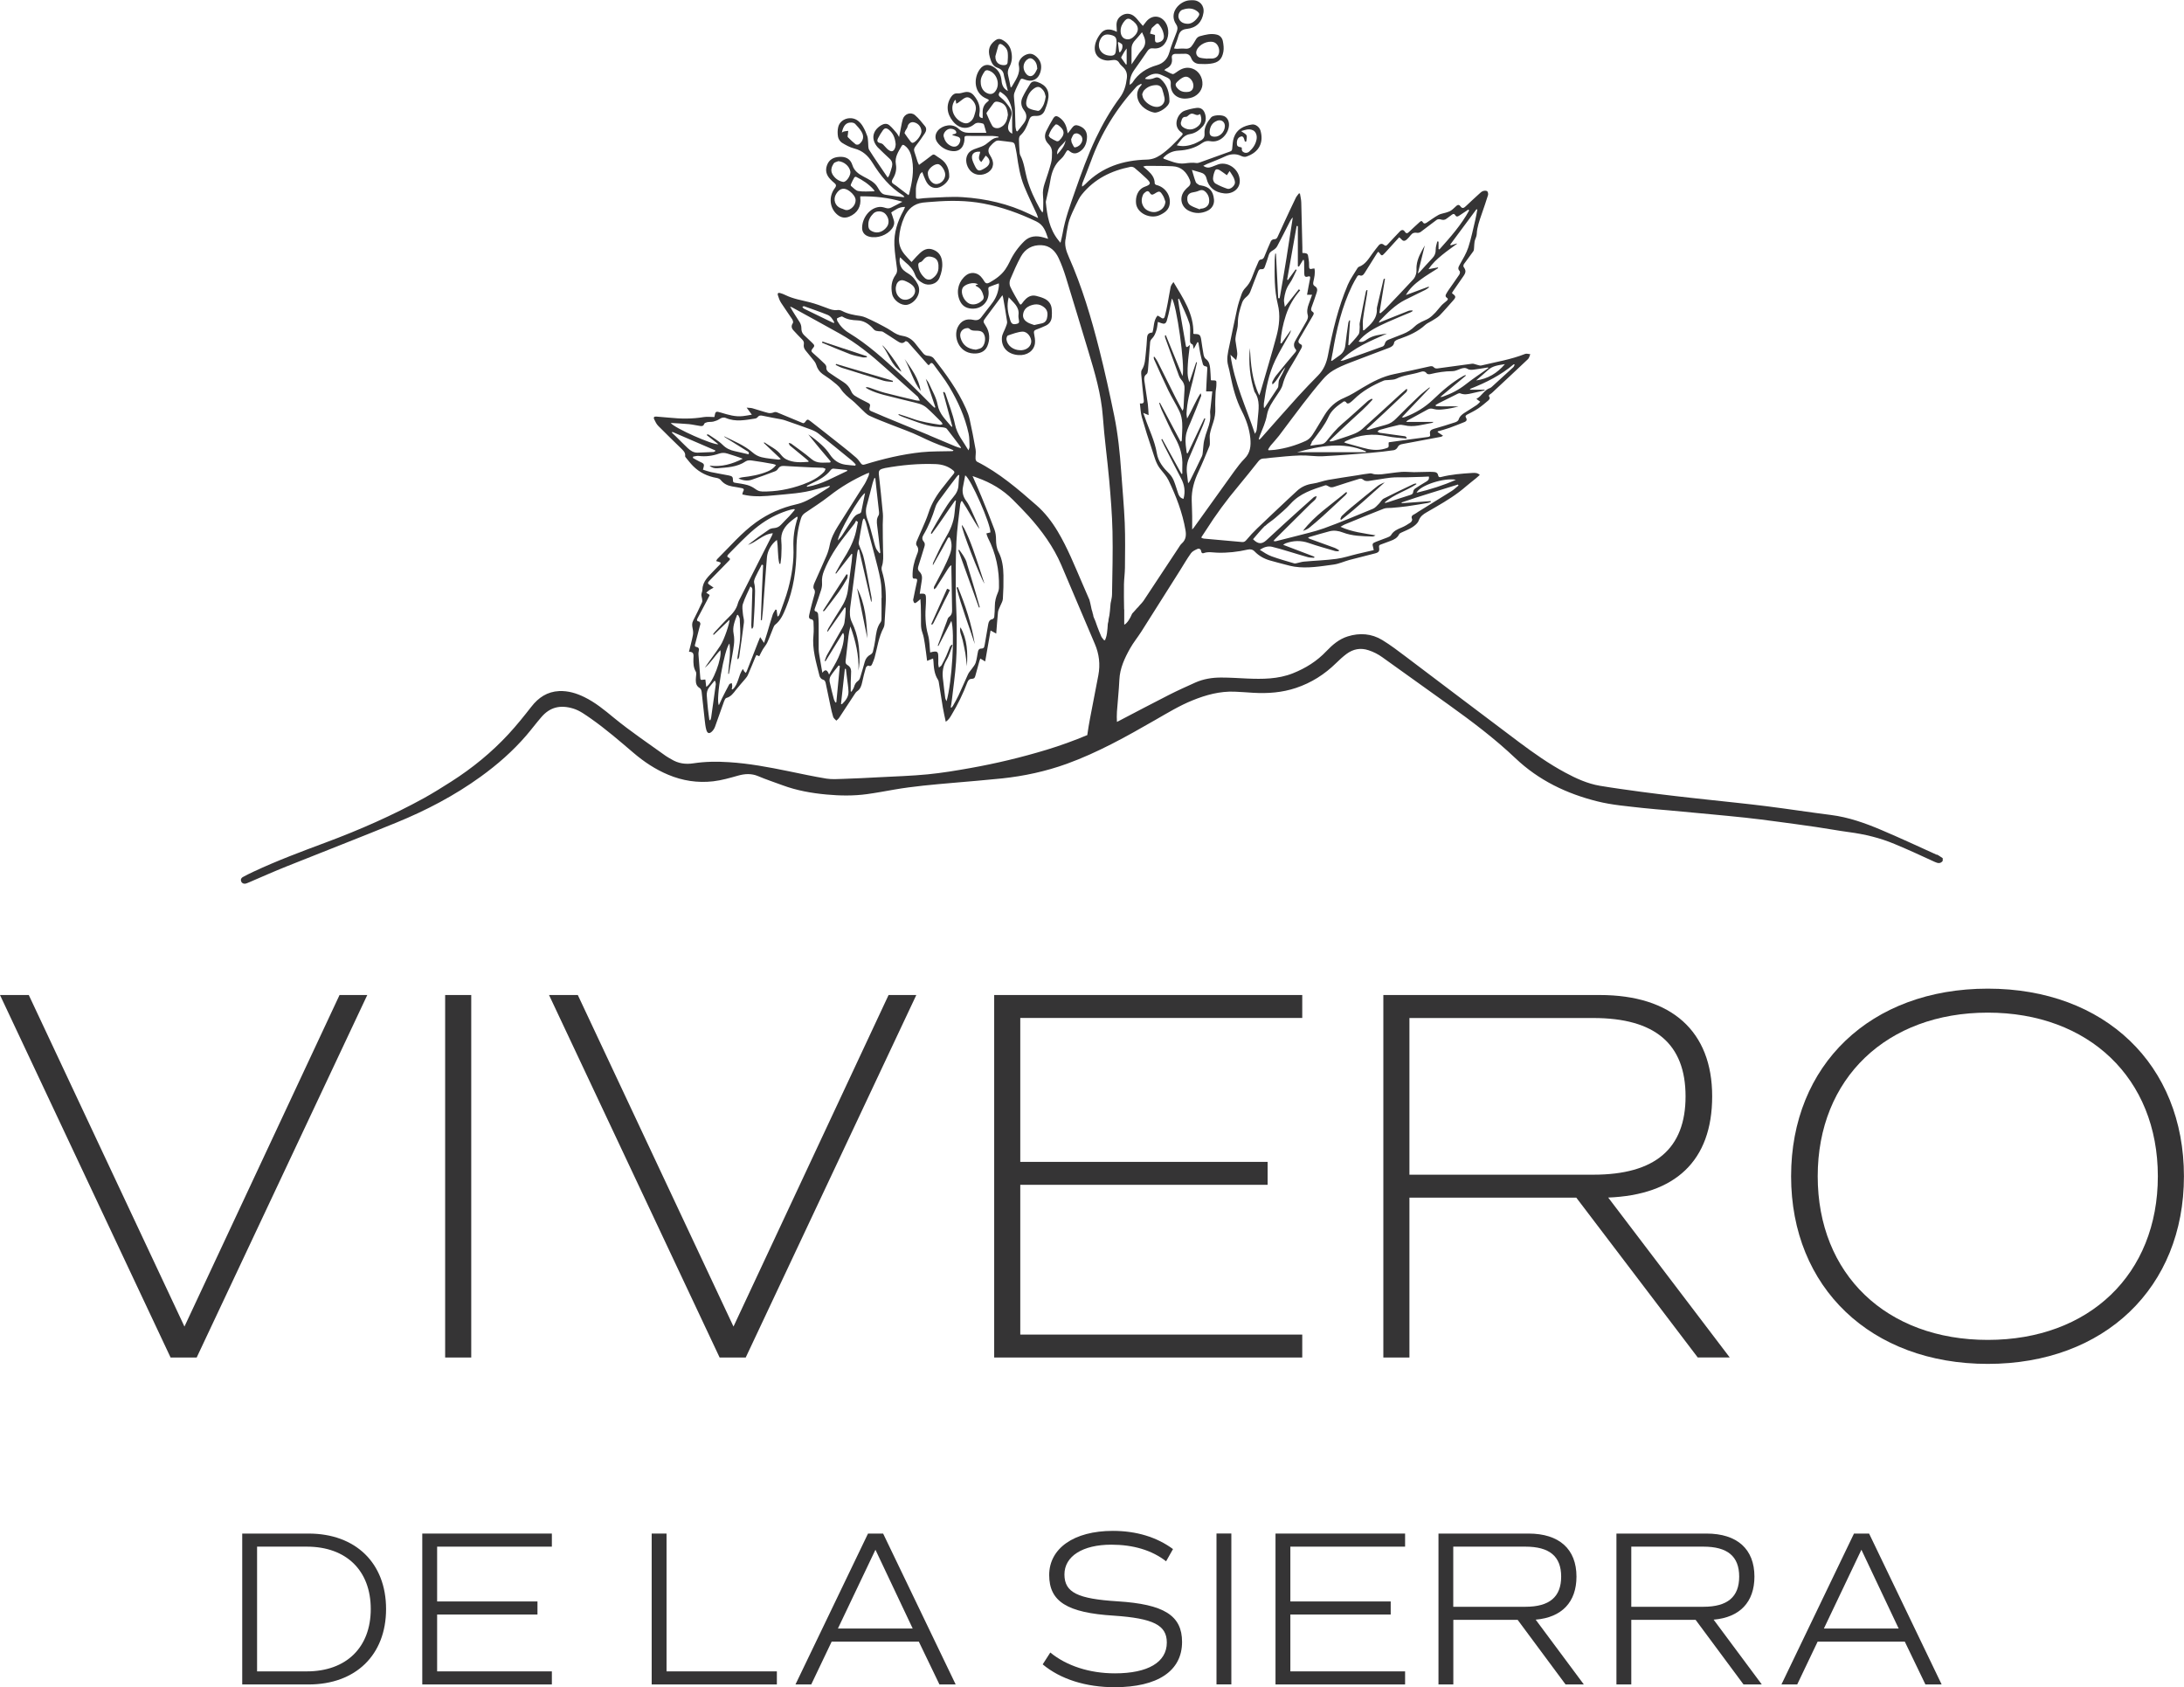 <svg xmlns="http://www.w3.org/2000/svg" id="Capa_2" data-name="Capa 2" viewBox="0 0 332.35 256.72"><defs><style>      .cls-1 {        fill: #353435;      }    </style></defs><g id="Capa_1-2" data-name="Capa 1"><g><g><path class="cls-1" d="M135.85,58.12c0-.06.02-.11.03-.17-2.88-.86-5.77-1.71-8.65-2.57-.02.05-.04.1-.06.15.34.16.66.35,1.01.46,2.09.66,4.18,1.31,6.28,1.94.44.13.93.13,1.39.19Z"></path><path class="cls-1" d="M131.21,54.37c.22.05.47,0,.7,0,0-.05,0-.11.01-.16-2.26-.75-4.51-1.49-6.77-2.24-.02.06-.04.12-.06.18,1.39.57,2.78,1.17,4.18,1.71.62.23,1.28.36,1.93.5Z"></path><path class="cls-1" d="M137.66,54.63c.89,1.59,1.32,3.41,2.45,4.87-.29-1.89-1.4-3.37-2.45-4.87Z"></path><path class="cls-1" d="M137.18,56.57c-.29-.73-2.57-3.94-2.93-4.02,1.05,1.33,1.35,3.05,2.93,4.02Z"></path><path class="cls-1" d="M147.12,85.64c-.23-.74-.7-1.36-1.15-1.98-.05.02-.09.04-.14.06,1.05,2.91,2.1,5.82,3.14,8.73.04-.01.09-.03.13-.04-.2-.72-.4-1.43-.61-2.15-.46-1.54-.91-3.09-1.39-4.63Z"></path><path class="cls-1" d="M146.37,79.89c-.18.4,2.84,8.07,3.44,8.92-.24-.74-.47-1.46-.71-2.18-.7-2.12-1.37-4.25-2.38-6.25-.08-.16-.21-.3-.34-.49Z"></path><path class="cls-1" d="M145.56,89.4c.74,2.93,1.86,5.74,2.78,8.61-.48-3.01-1.42-5.88-2.58-8.67-.07.02-.13.04-.2.06Z"></path><path class="cls-1" d="M146.48,97.36c.14.68.31,1.35.42,2.03.11.66.16,1.33.24,1.99.13-2.05.07-4.07-.98-5.93-.21.68.19,1.27.31,1.91Z"></path><path class="cls-1" d="M294.75,130.08c-2.79-1.27-5.58-2.56-8.4-3.76-2.49-1.06-5.04-1.97-7.75-2.31-3.24-.41-6.46-.91-9.7-1.32-3.1-.39-6.22-.7-9.33-1.04-1.5-.17-3-.32-4.49-.5-1.78-.21-3.56-.42-5.33-.66-2.1-.29-4.2-.57-6.29-.92-1.88-.32-3.61-1.11-5.28-2.01-2.48-1.33-4.78-2.96-7.03-4.64-5.76-4.31-11.47-8.67-17.21-12.99-1.17-.88-2.33-1.77-3.58-2.53-1.64-1-3.45-1.13-5.27-.56-1.29.4-2.32,1.27-3.24,2.24-1.44,1.53-3.18,2.61-5.12,3.38-2.25.89-4.61.89-6.97.79-1.31-.06-2.63-.15-3.94-.15-1.35,0-2.69.21-3.94.77-1.33.6-2.67,1.2-3.97,1.86-2.54,1.29-5.07,2.63-7.6,3.95-.11.06-.23.11-.34.17-.03-.51-.03-1.03,0-1.54.11-1.62.3-3.25.37-4.87.08-1.76.8-3.29,1.63-4.77.5-.89,1.15-1.68,1.7-2.54,1.97-3.1,3.92-6.2,5.88-9.3.56-.89,1.08-1.8,1.69-2.65.21-.29.61-.48.96-.64.27-.12.54,0,.59.35.03.22.16.36.38.28.68-.26,1.38-.09,2.06-.07,1.57.05,3.11-.12,4.64-.47.41-.09.76-.03,1.08.31.63.65,1.42,1.09,2.29,1.34.81.24,1.64.44,2.46.66.42.11.85.23,1.28.29,2.01.3,3.99-.06,5.96-.32.82-.11,1.59-.48,2.4-.7,1.3-.35,2.61-.65,3.91-1,.59-.16.7-.34.61-.92-.03-.22,0-.34.23-.42.51-.18,1.01-.38,1.51-.56.55-.2,1.04-.45,1.31-1.01.05-.11.2-.19.32-.25.56-.27,1.16-.48,1.68-.82.39-.25.83-.6.98-1.01.24-.65.69-.97,1.22-1.27.47-.27.93-.54,1.4-.81,1.62-.94,3.21-1.92,4.62-3.16.48-.42.99-.79,1.48-1.2.19-.16.37-.33.58-.51-.37-.35-.77-.32-1.16-.3-1.6.1-3.19.22-4.75.62-.24.06-.39,0-.43-.26-.05-.31-.26-.47-.55-.5-.27-.03-.54-.03-.8-.03-.78.01-1.55.04-2.32.05-.64,0-1.28-.09-1.91-.04-1,.08-1.99.25-2.99.36-.36.04-.72.03-1.08,0-.23-.02-.47-.16-.69-.14-.69.07-1.37.2-2.05.31-1.45.23-2.91.43-4.36.69-.78.14-1.52.45-2.3.56-.94.13-1.74.47-2.43,1.11-.47.44-.94.87-1.4,1.3-1.55,1.46-3.1,2.91-4.63,4.38-.58.56-1.14,1.15-1.65,1.77-.21.25-.38.36-.7.33-1.93-.18-3.87-.35-5.8-.52-.13-.01-.25-.08-.36-.12.01-.09,0-.12.02-.14.23-.34.46-.68.68-1.03,1.48-2.34,3.12-4.56,4.9-6.68,1.04-1.25,2.06-2.53,3.07-3.8.22-.27.47-.42.83-.42.36,0,.73-.08,1.09-.11,1.46-.13,2.93-.31,4.4-.35,1.16-.04,2.32.17,3.48.12,2.46-.12,4.91-.33,7.37-.53,1.14-.09,2.28-.23,3.42-.39.21-.03.48-.22.57-.41.14-.3.35-.44.63-.5.34-.08.69-.13,1.04-.2,1.65-.31,3.31-.62,4.96-.93.08-.02.16-.08.31-.16-.32-.21-.57-.38-.82-.55,0-.04.01-.08.02-.12.59-.17,1.19-.32,1.77-.53.78-.28,1.55-.59,2.32-.9.27-.11.39-.34.21-.62-.17-.26-.04-.38.17-.5.56-.3,1.14-.57,1.67-.93.56-.38,1.08-.83,1.59-1.26.1-.09.21-.34.17-.39-.29-.37,0-.47.23-.63.18-.13.33-.31.5-.46,1.7-1.59,3.41-3.17,5.09-4.77.19-.18.24-.5.35-.75-.27-.02-.57-.13-.79-.04-2.16.86-4.44,1.22-6.68,1.76-.21.05-.47-.08-.71-.13-.22-.05-.46-.17-.67-.14-1.77.23-3.53.49-5.3.72-.16.02-.4-.03-.49-.14-.2-.24-.41-.23-.68-.17-1.79.4-3.59.8-5.39,1.17-1.74.35-3.27,1.15-4.78,2.05-.92.55-1.83,1.15-2.82,1.56-1.33.55-2.28,1.45-3.01,2.64-.62,1-1.19,2.03-1.84,3.01-.24.36-.59.71-.98.89-1.5.69-3.07,1.15-4.71,1.37-.32.04-.65.05-.98.07-.02-.04-.04-.09-.06-.13.12-.2.23-.41.38-.59.42-.5.87-.97,1.27-1.49,1.22-1.6,2.4-3.23,3.63-4.82.98-1.27,1.97-2.52,3.02-3.73.45-.53,1-1.03,1.59-1.38.79-.48,1.66-.84,2.53-1.18,1.98-.77,3.97-1.5,5.96-2.26.39-.15.74-.35.8-.84.02-.13.2-.26.33-.34.18-.1.39-.16.59-.23,1.38-.49,2.71-1.07,3.81-2.09.28-.26.68-.41,1.01-.62.4-.26.85-.49,1.18-.82.71-.73,1.37-1.51,2.05-2.27.46-.51.44-.66-.12-1.06-.02-.01-.02-.05-.05-.11.06-.1.14-.22.21-.33.52-.75,1.03-1.49,1.55-2.24.38-.56.37-.86,0-1.38-.06-.09-.02-.31.05-.42.47-.66.97-1.29,1.43-1.95.11-.16.1-.41.12-.61.03-.3.02-.61.08-.91.08-.37.31-.72.32-1.09.05-1.07.41-2.05.75-3.04.33-.96.67-1.92.97-2.9.05-.18-.01-.51-.14-.6-.16-.1-.46-.08-.66,0-.21.08-.39.27-.57.43-.68.62-1.36,1.24-2.03,1.88-.29.28-.54.38-.81-.02-.16-.23-.37-.25-.58-.07-.28.24-.53.52-.83.72-.23.16-.52.24-.79.33-.37.12-.78.16-1.11.34-.62.34-1.19.77-1.78,1.16-.22.15-.44.25-.62-.04-.15-.25-.29-.2-.47-.04-.54.5-1.1.99-1.62,1.5-.24.24-.42.31-.63,0-.24-.37-.51-.34-.79-.05-.62.66-1.25,1.31-1.86,1.98-.17.19-.31.26-.53.07-.3-.26-.6-.22-.85.1-.31.39-.62.78-.91,1.18-.58.8-1.07,1.68-2.08,2.05-.08.03-.16.12-.21.2-.5.84-1.09,1.64-1.47,2.53-1.46,3.43-2.32,7.04-3.01,10.69-.23,1.21-.65,2.23-1.51,3.1-1.03,1.05-2.06,2.11-3.05,3.2-1.88,2.08-3.73,4.19-5.59,6.29-.09.1-.19.18-.28.27-.04-.02-.08-.04-.11-.07.06-.18.1-.36.17-.53.41-1.04.89-2.04,1.08-3.16.19-1.09.85-1.99,1.45-2.9.36-.55.8-1.11.95-1.73.29-1.14.84-2.12,1.45-3.1.48-.77.91-1.57,1.36-2.36.13-.22.21-.52-.06-.64-.59-.29-.32-.63-.13-.99.09-.16.19-.31.28-.47.57-.98,1.14-1.96,1.71-2.94.12-.2.18-.4-.06-.55-.29-.19-.26-.41-.16-.7.28-.74.53-1.49.78-2.24.13-.38.11-.73-.29-.96-.27-.16-.28-.38-.22-.66.14-.66.31-1.32.17-2.03-.14.01-.25,0-.36.04-.37.11-.47-.04-.46-.41.01-.37-.01-.74-.08-1.1-.13-.64.03-.88-.88-.89-.02,0-.04-.03-.06-.04,0-.27,0-.54,0-.81-.05-2.28-.1-4.56-.17-6.84-.01-.45-.13-.9-.2-1.35-.05-.01-.1-.02-.15-.03-.16.22-.36.43-.48.67-.61,1.26-1.2,2.53-1.79,3.8-.34.72-.66,1.44-.99,2.16-.11.24-.26.36-.56.35-.16,0-.39.16-.46.31-.35.76-.66,1.53-.98,2.31-.1.25-.23.44-.54.46-.12.01-.28.14-.33.25-.37.84-.73,1.69-1.05,2.55-.22.58-.54,1.08-.97,1.52-.25.25-.45.59-.57.92-.27.74-.52,1.5-.69,2.27-.42,1.89-.79,3.79-1.2,5.69-.21.99-.45,1.96-.16,2.97.14.47.23.96.33,1.45.38,1.88.86,3.72,1.74,5.44.67,1.31,1.15,2.68,1.3,4.15.11,1.15,0,2.22-.88,3.1-.56.56-1.04,1.2-1.51,1.84-2.08,2.88-4.15,5.78-6.22,8.67-.07.09-.16.17-.24.26,0-.71,0-1.37,0-2.03-.01-.79-.05-1.59-.07-2.38-.04-1.55.37-2.99,1.03-4.38.6-1.28,1.13-2.59,1.67-3.9.08-.21.06-.46.06-.7,0-.4-.06-.82.02-1.2.12-.59.32-1.17.51-1.75.22-.68.33-1.37.3-2.09-.03-.79.01-1.58.04-2.37.01-.37.11-.73.12-1.1,0-.78.14-.79-.72-.79-.05,0-.11-.03-.12-.03-.03-.6-.04-1.18-.1-1.75-.06-.57-.15-1.11-.68-1.49-.18-.13-.28-.42-.33-.66-.14-.74-.24-1.48-.35-2.22-.12-.77-.26-.91-1.02-.9-.05,0-.1-.02-.18-.04.09-3.05-1.57-5.41-3.03-7.87-.2.26-.37.5-.43.76-.17.8-.28,1.61-.44,2.42-.13.68-.27,1.36-.44,2.03-.08.33-.29.44-.6.19-.15-.12-.33-.2-.51-.3-.65.77-.51,1.74-.78,2.58-.58.05-.78.26-.82.82-.05.75-.09,1.5-.18,2.24-.11.89-.09,1.82-.61,2.62-.1.15-.11.39-.1.58.11,1.3.24,2.6.38,3.89.04.39.1.73-.58.64.1.74.11,1.44.3,2.1.49,1.7,1.02,3.39,1.59,5.06.32.94.54,1.94,1.18,2.76.45.58.98,1.13,1.29,1.78,1.16,2.42,2.12,4.91,2.58,7.57.13.75.09,1.46-.55,2.03-.22.19-.37.47-.53.71-1.77,2.68-3.54,5.37-5.32,8.05-.09.13-.2.25-.3.37,0,0,0,0-.01,0-.1.1-.19.2-.28.31-.13.17-.26.32-.42.46-.12.14-.23.28-.36.41-.12.12-.22.25-.34.37-.34.8-.75,1.45-1.19,1.69,0-.02,0-.03,0-.05,0,0-.01.01-.02.02,0-.03,0-.07,0-.1,0-.04,0-.08,0-.12,0-.18,0-.36,0-.54,0-.11,0-.22,0-.33,0-.33,0-.94,0-1.18,0-.03-.02-.06-.02-.09-.04-1.22-.02-2.45-.02-3.67,0-.01,0-.01,0-.02,0-.02,0-.04,0-.06.02-.85.14-1.69.15-2.54.02-2.27.06-4.54-.03-6.8-.11-2.6-.36-5.2-.54-7.8-.2-2.86-.49-5.71-1.06-8.51-.69-3.37-1.43-6.73-2.27-10.06-1.22-4.82-2.63-9.58-4.65-14.13-.4-.91-.71-1.85-.45-2.88.06-.23.05-.48.1-.71.14-.67.22-1.37.44-2.02.28-.8.65-1.57,1.02-2.33.26-.53.51-1.09.88-1.54,1.91-2.37,4.48-3.63,7.41-4.21.19-.04.46.04.61.16.63.53,1.25,1.07,1.84,1.64.7.68.66.88-.24,1.21-1.2.43-1.47,1.66-1.37,2.56.17,1.52,2.19,2.44,3.63,1.76.73-.34,1.37-.79,1.49-1.66.19-1.35-.71-2.6-2.03-2.91-.1-.02-.25-.16-.25-.24,0-.83-.46-1.41-1.03-1.93-.22-.21-.46-.4-.73-.63.2-.05.34-.11.47-.11,1.33.01,2.67,0,4,.06,1.36.06,2.14.9,2.63,2.08.17.41.13.76-.24,1.06-.19.15-.35.33-.51.51-.92,1.07-.61,2.57.67,3.16.91.42,1.85.4,2.76-.03.71-.34,1.07-1,1-1.72-.13-1.33-.71-1.94-2.02-2.15-.08-.01-.18-.01-.25-.06-.18-.13-.43-.24-.5-.43-.23-.58-.38-1.18-.59-1.86.48.14.9.27,1.33.39.47.13.77.4.89.91.33,1.41,1.31,2.12,2.69,2.27,1.35.15,2.74-.82,2.29-2.53-.4-1.51-2.04-2.33-3.27-1.86-.3.12-.6.24-.91.35-.43.16-.84.18-1.29-.16.23-.11.4-.2.58-.28.89-.37,1.8-.7,2.66-1.11.86-.41,1.68-.52,2.56-.09.21.1.52.16.73.09,2-.66,2.69-2.18,2.17-3.97-.16-.55-.76-1-1.29-.92-1.24.19-2.31.7-2.75,1.97-.19.53-.2,1.13-.26,1.7-.02.23-.08.35-.3.43-1.55.55-3.09,1.12-4.63,1.67-.16.06-.34.11-.5.09-.61-.09-1.21-.02-1.82.06-1.11.13-2.13-.36-3.16-.71-.03-.01-.05-.06-.09-.13.63-.69,1.41-1.06,2.34-1.11,1.3-.07,2.52-.39,3.59-1.15.38-.27.78-.37,1.24-.28,1.54.29,2.76-1.12,2.84-2.39.04-.65-.23-1.19-.73-1.42-.54-.24-1.7-.16-1.99.19-.58.7-1.07,1.49-1,2.42.06.7-.29.97-.79,1.21-.27.13-.52.29-.8.39-.84.31-1.7.47-2.64.22.21-.26.4-.49.57-.72.36-.5.81-.88,1.43-.98.8-.13,1.41-.56,1.93-1.15.46-.52.58-1.12.42-1.78-.19-.78-.65-1.16-1.39-1.05-.59.08-1.17.22-1.73.41-1.09.37-1.95,2.35-.52,3.3.23.15.26.28.05.5-1.02,1.06-2.01,2.14-3.26,2.97-.67.44-1.3.66-2.07.68-3.57.09-6.78,1.11-9.34,3.73-.14.15-.32.26-.48.38-.04-.21-.01-.38.04-.53.43-1.11.88-2.21,1.29-3.33,1.54-4.26,3.87-8.02,6.93-11.35.18-.2.48-.3.72-.44.03.04.06.09.08.13-.08.1-.16.19-.23.29-.43.55-.56,1.15-.38,1.84.33,1.27,1.64,1.96,2.5,2.12.71.13,2.33-.91,2.33-1.72,0-1.29-.32-2.47-1.32-3.37-.26-.24-.56-.34-.93-.18-.45.19-.93.27-1.47.14.07-.09.1-.16.15-.2.73-.5,1.5-.81,2.38-.38.28.13.57.26.85.39.4.19.57.46.54.94-.08,1.35.82,2.26,2.17,2.26.25,0,.51-.04.76-.09,1.02-.2,1.83-1.07,1.89-2.03.07-1.11-.57-2.12-1.53-2.45-.92-.32-1.68,0-2.41.54-.19.13-.45.34-.61.29-.42-.12-.79-.37-1.26-.6.16-.13.22-.19.29-.22q1.04-.48.87-1.61c-.06-.39.12-.62.54-.64.44-.02.88.02,1.32-.01.55-.05.89.16,1.09.67.21.54.64.84,1.21.87.58.03,1.17.04,1.74-.04,1.18-.15,1.73-.65,1.94-1.83.09-.51.02-1.07-.08-1.59-.09-.47-.41-.87-.9-.99-.88-.23-1.74,0-2.59.23-.55.15-.68.68-.96,1.08-.05.07-.09.14-.14.21-.26.44-.6.67-1.15.61-.42-.05-.85.01-1.27.02-.12,0-.24-.03-.42-.06.24-.66.49-1.26.66-1.88.19-.7.57-1.02,1.3-1.09,1.44-.15,2.31-1.04,2.52-2.46.16-1.08-.58-1.93-1.67-1.9-.18,0-.37,0-.55.02-1.44.16-3.13,1.9-1.93,3.66.32.48.18.86.01,1.31-.37.96-.77,1.92-1.04,2.91-.29,1.03-.9,1.69-1.9,1.98-1.56.44-2.84,1.25-3.72,2.64-.08.13-.24.21-.43.36-.01-.91.23-1.6.67-2.23.68-.96,1.36-1.92,2.02-2.9.22-.33.47-.48.88-.43.69.08,1.29-.12,1.74-.69.69-.87.76-2.31.15-3.24-.74-1.13-2.07-1.2-2.93-.16-.17.2-.33.42-.52.67-.17-.19-.3-.34-.44-.5-.26-.3-.49-.63-.79-.89-.55-.5-1.26-.59-1.89-.25-.65.35-.94.92-.89,1.65.02.29.03.58.05.9-1.05-.55-1.9-.48-2.47.25-.32.41-.61.9-.76,1.4-.43,1.43.2,2.48,1.56,2.69.29.05.6.02.89-.03.48-.08.89-.05,1.16.44.11.19.28.35.45.51.53.48.79,1,.69,1.79-.13,1.09-.4,2.06-1.06,2.95-1.44,1.94-2.63,4.03-3.67,6.21-1.23,2.6-2.2,5.31-3.15,8.02-.74,2.12-1.52,4.23-1.9,6.46-.08.44-.19.87-.32,1.41-.16-.2-.25-.32-.35-.43-1.33-1.68-1.68-3.68-1.88-5.72,0-.07,0-.14.02-.21.23-1.05.5-2.09.67-3.15.21-1.28.63-2.42,1.66-3.3.32-.28.54-.69.77-1.07.15-.24.24-.28.47-.08.52.45,1,.46,1.59.07.69-.46.99-1.13,1.07-1.94.11-1.02-.31-1.67-1.28-2-.39-.13-.68-.06-.93.27-.2.28-.42.55-.71.91-.04-.24-.07-.35-.09-.47-.14-.78-.48-1.45-1.14-1.92-.48-.34-.72-.32-1.01.17-.37.61-.71,1.23-1.02,1.86-.35.73-.24,1.41.34,1.99.35.35.54.77.53,1.25-.01.54,0,1.09-.14,1.6-.28,1.08-.65,2.14-1,3.2-.19.59-.29,1.16-.23,1.79.08.75.02,1.52.02,2.28,0,.07-.05.15-.11.3-.14-.21-.25-.35-.34-.5-.83-1.5-1.57-3.05-2.02-4.71-.32-1.17-.42-2.4-1-3.5-.09-.17-.1-.38-.12-.58-.04-.61-.08-1.22-.09-1.82,0-.21.05-.49.19-.61.66-.59,1-1.36,1.28-2.17.25-.74.41-.84,1.18-.82.61.01,1.04-.27,1.27-.82.2-.48.37-.98.48-1.49.34-1.44-.21-2.38-1.62-2.86-.45-.15-.83-.1-1.08.31-.41.66-.82,1.32-1.15,2.02-.32.67-.25,1.36.21,1.97.5.66.47,1.31,0,1.96-.32.43-.66.85-1,1.27-.05-.02-.1-.04-.15-.06-.05-.21-.13-.42-.14-.64-.04-.95-.04-1.9-.08-2.85-.02-.39-.09-.79-.11-1.18-.02-.36-.1-.76.01-1.09.24-.69.59-1.33.9-1.99.11-.24.25-.24.51-.15.37.14.79.28,1.17.23.8-.11,1.25-.69,1.43-1.44.21-.85.03-1.6-.64-2.2-.56-.5-1.05-.57-1.71-.25-.61.3-1.1.97-.97,1.56.28,1.34-.54,2.28-1.11,3.32,0,.01-.05,0-.14.01-.12-.57-.21-1.16-.36-1.73-.13-.49-.07-.9.17-1.34.44-.8.48-1.65.25-2.52-.19-.74-.67-1.27-1.34-1.62-.38-.2-.73-.16-1.07.1-.87.66-1.13,1.42-.82,2.51.19.67.41,1.38,1.14,1.63.61.21.95.57,1.02,1.2.02.17.08.33.12.5.15.6.31,1.19.48,1.85-.7-.37-.91-.92-.97-1.59-.08-.9-.47-1.64-1.26-2.1-.69-.4-1.43-.44-2.02.35-1.02,1.35-.98,3.76,1.09,4.54.37.14.28.26.04.45-.5.39-.73.92-.72,1.56,0,.31,0,.61,0,.92-.42-.06-.58-.24-.5-.67.2-1.06-.16-1.95-.82-2.76-.41-.51-.92-.66-1.55-.49-.3.08-.61.17-.91.15-.46-.04-.75.15-1,.5-.82,1.2-.71,2.58.26,3.76.99,1.21,2.28,1.24,3.24.44.39-.33.85-.23,1.3-.11.08.02.16.12.19.2.12.38.23.77.35,1.21-.84,0-1.76,0-2.67,0-.6,0-1.1-.18-1.54-.6-.95-.91-2.45-.55-3.13.22-.48.54-.54,1.25-.12,1.83.49.68,1.16,1.12,1.99,1.29,1.08.23,1.84-.24,2.07-1.24.05-.22.09-.45.07-.67-.02-.3.11-.36.37-.36,1.3,0,2.61,0,3.91.01.3,0,.59.06.88.1l.02.13c-.87,0-1.35.65-1.97,1.07-.4.27-.88.42-1.35.58-.55.18-1.07.39-1.37.92-.41.71-.25,1.74.37,2.45.58.66,1.49.84,2.37.48,1.06-.44,1.41-1.44.86-2.44-.08-.15-.16-.3-.25-.44-.27-.44-.26-.88.06-1.27.23-.28.5-.54.8-.75.14-.11.37-.15.55-.13.63.06,1.26.16,1.9.23.3.03.47.18.53.46.1.47.21.94.28,1.41.23,1.66.49,3.31,1.13,4.87.58,1.43,1.27,2.81,1.91,4.21.07.16.11.32.21.61-.53-.25-.94-.43-1.34-.63-3.21-1.55-6.63-2.32-10.16-2.55-1.66-.11-3.34.04-5.01.1-.57.02-1.13.08-1.69.15-.3.03-.42-.05-.4-.36.02-.54-.05-1.09.05-1.61.11-.6.36-1.17.57-1.75.05-.12.19-.21.34-.36.2.5.34.92.54,1.32.41.85,1.07,1.22,1.82,1.08.8-.15,1.75-1.04,1.75-1.71.01-1.09-.35-2.03-1.29-2.68-.27-.19-.55-.35-.81-.55-.22-.17-.37-.15-.59.03-.6.49-1.24.93-1.91,1.43-.09-.19-.16-.32-.21-.46-.17-.51-.31-1.03-.49-1.53-.13-.36-.02-.6.2-.88.49-.62.94-1.27,1.38-1.93.22-.33.31-.74.04-1.08-.48-.59-.96-1.2-1.53-1.69-.64-.54-1.59-.2-1.85.6-.12.37-.18.77-.26,1.16-.1.48-.19.97-.31,1.57-.17-.28-.24-.45-.36-.59-.36-.41-.7-.85-1.12-1.2-.38-.32-.84-.25-1.27.01-1.33.83-1.54,2.15-.52,3.33.02.02.04.04.06.06.58.56,1.15,1.13,1.75,1.67.39.35.49.75.38,1.22-.11.44-.26.87-.41,1.3-.04.11-.12.2-.24.37-.97-1.44-1.93-2.79-2.81-4.19-.19-.3-.13-.76-.17-1.14-.04-.32-.02-.65-.12-.95-.17-.49-.38-.98-.64-1.43-.18-.33-.43-.64-.72-.88-1.05-.88-2.76-.39-3.07.89-.12.48-.12,1.02-.03,1.51.06.32.31.7.58.88.58.36,1.21.71,1.87.88,1.28.32,2.11,1.09,2.79,2.18,1.21,1.96,2.64,3.73,4.64,4.95.08.05.13.14.23.25-.12.02-.17.03-.2.03-.59-.07-1.18-.13-1.77-.23-1.3-.22-1.39,0-2.13-1.29-.46-.8-1.35-1.19-2.15-1.62-.75-.4-1.41-.87-1.67-1.72-.31-1.01-1.06-1.33-2-1.27-.84.05-1.54.38-1.86,1.24-.31.82-.11,1.53.48,2.15.18.2.38.38.59.55.32.25.39.46.1.83-.98,1.31-.78,3.07.42,4.05.54.44,1.13.54,1.79.27,1.24-.52,1.84-1.55,1.67-2.87,0-.05,0-.11,0-.21,2.2-.04,4.33.2,6.41.82-.56.32-1.12.58-1.67.87-.3.16-.57.17-.89.07-.3-.1-.64-.18-.95-.15-1.51.15-2.62,1.72-2.62,3.2,0,.69.43,1.16,1.11,1.33,1.22.3,2.71-.24,3.45-1.24.28-.37.4-.79.27-1.24-.11-.4-.26-.8-.4-1.21.61-.39,1.19-.87,2.1-.84-.1.24-.15.41-.24.56-.9,1.63-1.46,3.36-1.38,5.23.05,1.18.24,2.36.39,3.54.05.37.03.68-.2,1-.64.88-.74,1.88-.53,2.92.2.98,1.4,1.82,2.29,1.64,1.19-.24,2.28-1.79,1.62-3.1-.35-.69-.8-1.26-1.47-1.66-.25-.15-.51-.32-.72-.52-.5-.45-.73-1.38-.5-1.95.27.26.52.53.8.76.64.52,1.18,1.1,1.46,1.89.22.62.69,1.03,1.26,1.32.79.4,2.05.18,2.47-.86.3-.74.47-1.48.41-2.28-.06-.93-.46-1.63-1.36-1.98-.85-.34-1.51,0-2.11.59-.15.15-.3.3-.45.45-.23.25-.45.5-.75.83-.39-.42-.75-.78-1.07-1.17-.57-.7-.89-1.49-.83-2.43.07-1.13.34-2.22.8-3.24.54-1.21,1.45-2.02,2.81-2.2.52-.07,1.04-.08,1.56-.13,2.57-.21,5.13-.21,7.67.27,2.8.53,5.44,1.48,8.02,2.71,1.18.56,1.45,1.54,1.83,2.66-.3-.09-.5-.15-.72-.21-1.06-.3-2.08-.24-2.9.56-.94.92-1.7,1.97-2.25,3.17-.18.39-.41.77-.65,1.13-.61.88-1.47,1.48-2.39,2-.34.19-.6.18-.81-.19-.15-.26-.33-.5-.53-.72-.59-.64-1.53-.72-2.2-.22-1.13.86-1.57,2.3-1.09,3.65.26.74.73,1.26,1.55,1.41,1.8.33,3.21-1.06,2.89-2.87-.02-.12.02-.35.1-.38.47-.2.96-.36,1.49-.55,0,.15.02.23.02.31-.08.92-.38,1.78-.91,2.53-.56.78-1.19,1.51-1.76,2.29-.33.45-.7.54-1.24.42-1.09-.24-1.9.17-2.36,1.12-.67,1.38.07,3.88,2.41,4,.9.04,1.72-.24,2.09-1.1.44-1.04.39-2.14-.25-3.13-.41-.64-.44-.63.03-1.26.83-1.12,1.67-2.23,2.52-3.38.04.13.08.23.1.34.21,1.23.44,2.45.61,3.68.04.26-.11.56-.2.82-.19.54-.55,1.06-.59,1.61-.11,1.61,1.01,2.56,2.52,2.66,1.33.09,2.36-.65,2.51-1.79.06-.49-.05-1.01-.14-1.51-.06-.31.02-.46.32-.57.5-.18,1-.39,1.49-.62.54-.26.84-.72.89-1.31.03-.41.03-.82-.01-1.23-.07-.76-.5-1.29-1.18-1.59-.37-.17-.77-.28-1.17-.38-.62-.16-1.15.04-1.6.47-.2.2-.39.41-.55.65-.17.26-.3.24-.43,0-.47-.84-.98-1.66-1.38-2.53-.14-.31-.14-.78,0-1.1.49-1.17,1-2.34,1.61-3.46.66-1.2,1.75-1.81,3.13-1.75,1.29.05,2.11.87,2.62,1.96.44.93.79,1.91,1.1,2.9,1.16,3.76,2.29,7.52,3.43,11.29.98,3.25,1.95,6.5,2.2,9.93.23,3.23.68,6.45.97,9.68.23,2.6.44,5.2.5,7.8.07,3.19-.02,6.38-.07,9.57,0,.46-.14.92-.22,1.38-.03.38-.06.77-.1,1.15-.04.43-.1.86-.21,1.29,0,.17-.02.33-.07.49-.02.06-.02.12-.04.18-.03.47-.06.95-.13,1.42-.04.26-.09.53-.18.77-.01.04-.04.08-.06.12-.01.05-.02.1-.03.15-.05.01-.11.03-.16.04-.15-.2-.34-.37-.44-.59-.23-.51-.43-1.04-.63-1.57-.15-.39-.26-.81-.45-1.18-.1-.19-.14-.38-.16-.57,0,0,0,0,0,0-.06-.12-.08-.25-.1-.38-.1-.27-.17-.56-.22-.85-.07-.37-.16-.73-.26-1.09,0-.01-.02-.03-.03-.04-.35-.79-.68-1.59-1.03-2.38-1.17-2.69-2.25-5.42-3.76-7.94-.88-1.47-1.93-2.83-3.21-3.95-2.82-2.47-5.67-4.93-9.06-6.64-.12-.06-.22-.3-.22-.46-.02-.46.09-.94.01-1.39-.27-1.56-.58-3.11-.92-4.66-.12-.55-.33-1.08-.56-1.6-1.25-2.79-3.04-5.24-4.91-7.63-.16-.2-.5-.34-.76-.36-.36-.02-.62-.12-.84-.4-.39-.49-.8-.96-1.17-1.46-.5-.65-1.15-1.06-1.95-1.18-.63-.09-1.14-.37-1.65-.72-.4-.28-.84-.51-1.28-.75-.61-.33-1.22-.65-1.85-.94-.53-.24-1.08-.54-1.65-.62-.96-.14-1.9-.3-2.77-.76-.21-.11-.5-.18-.74-.14-.58.08-1.08-.12-1.6-.32-.84-.32-1.69-.63-2.57-.86-1.26-.32-2.55-.52-3.74-1.11-.25-.13-.52-.22-.79-.3-.29-.09-.43.06-.34.33.13.4.26.81.49,1.16.54.85,1.14,1.66,1.69,2.5.1.16.19.47.1.59-.29.42-.21.78.1,1.11.42.46.85.91,1.29,1.35.22.22.34.44.28.75-.07.37.05.7.29.98.43.52.87,1.05,1.29,1.58.13.17.25.37.31.58.17.56.46,1.03.94,1.38.47.34.97.64,1.42,1,.49.4,1.04.78,1.38,1.3.47.71,1.09,1.21,1.73,1.72.51.41.95.92,1.44,1.36.38.35.74.78,1.2.99,1.1.52,2.24.94,3.37,1.39,1.44.58,2.93,1.07,4.32,1.75,1.3.63,2.62,1.22,3.99,1.67.37.12.74.29,1.1.44-.08.11-.13.13-.18.13-1.56.05-3.12,0-4.67.16-2.95.31-5.83,1-8.66,1.87-.29.09-.44.03-.6-.19-.22-.31-.45-.63-.74-.88-.68-.6-1.39-1.17-2.1-1.73-1.59-1.26-3.18-2.52-4.78-3.76-.49-.38-.53-.35-.89.14-.06.08-.22.16-.29.13-1.23-.5-2.45-1.01-3.68-1.53-.25-.1-.45-.24-.76-.11-.27.11-.61.15-.88.08-.79-.2-1.57-.48-2.36-.7-.24-.07-.51-.06-.89-.1.3.41.51.69.79,1.07-.52.09-.95.18-1.37.22-1.13.13-2.19-.19-3.25-.51-.9-.27-.91-.26-1.08.65-.55,0-1.11-.08-1.64.01-1.73.29-3.46.27-5.2.09-.66-.07-1.33-.1-1.99-.17-.34-.03-.47.12-.33.41.17.35.34.73.61,1,1.13,1.15,2.3,2.27,3.45,3.4.34.34.73.65.65,1.21,0,.05.02.12.06.16.38.46.74.94,1.16,1.36.99.99,2.2,1.56,3.59,1.8.22.04.48.15.61.32.46.57,1.04.85,1.74.97.49.08.98.16,1.46.26.27.05.4.19.22.48-.08.13-.09.3-.14.48.25.05.45.1.64.13,1.41.25,2.83.14,4.24,0,2.14-.21,4.3-.3,6.38-.93.66-.2,1.34-.34,2.02-.51.01.03.02.07.04.1-.07.06-.13.14-.21.19-.58.36-1.15.72-1.73,1.08-1,.61-2.02,1.19-3.19,1.45-2.21.5-4.25,1.4-6.09,2.72-2.22,1.6-3.99,3.7-5.92,5.61-.06.06-.09.16-.16.3.17.05.3.08.43.12.1.03.19.09.28.13-.05.1-.08.21-.15.28-.29.31-.61.6-.89.91-.77.85-1.73,1.58-1.76,2.89,0,.26-.14.52-.16.79-.01.19.08.38.1.58.02.19.08.42,0,.57-.43.94-.88,1.87-1.35,2.79-.21.4-.17.77-.08,1.19.07.33.11.7.04,1.03-.16.83-.39,1.64-.6,2.52.83-.02.7.55.68,1.06-.02.69,0,1.36.37,1.98.07.12.05.3.05.45-.01.27-.07.54-.06.8,0,.5.1.94.6,1.23.16.09.27.37.29.58.17,1.41.3,2.82.46,4.22.06.52.11,1.05.25,1.55.16.59.48.66.91.21.18-.19.33-.43.42-.68.47-1.29.91-2.59,1.38-3.88.07-.19.19-.45.34-.49.69-.19,1.06-.71,1.46-1.23.45-.58.95-1.11,1.42-1.68.15-.18.31-.38.4-.59.39-.89.76-1.8,1.13-2.7.05-.11.11-.22.17-.34.17.08.31.14.43.19.19-.37.35-.73.55-1.06.21-.35.5-.66.67-1.03.33-.71.58-1.44.88-2.16.08-.19.16-.42.31-.54.86-.67,1.26-1.63,1.65-2.58,1.16-2.85,1.59-5.84,1.6-8.89,0-1.61.21-3.16.68-4.69.11-.36.29-.62.6-.84,1.25-.85,2.54-1.67,3.73-2.6,1.75-1.38,3.65-2.49,5.67-3.4.1-.04.2-.07.39-.13-.04.2-.04.34-.09.46-.19.41-.36.84-.59,1.22-1.35,2.16-2.73,4.31-4.09,6.47-.56.89-1.03,1.82-1.24,2.87-.11.55-.27,1.1-.49,1.61-.6,1.42-1.26,2.82-1.87,4.23-.1.24-.18.63-.06.79.24.31.18.57.1.87-.12.44-.25.87-.36,1.31-.16.6-.31,1.21-.44,1.81-.07.33-.06.62.4.67.1,0,.24.22.25.34.02.68.07,1.37,0,2.04-.23,2.16.42,4.18.92,6.22.05.21.27.49.45.54.36.09.44.31.5.6.23,1.14.47,2.27.71,3.41.12.57.24,1.14.42,1.69.07.22.31.38.48.57.14-.14.32-.27.43-.44.81-1.23,1.61-2.46,2.42-3.69.08-.12.17-.24.28-.32.53-.34.69-.86.81-1.43.15-.73.34-1.46.55-2.18.04-.14.31-.35.37-.32.39.19.52-.05.63-.33.12-.29.24-.57.33-.87.42-1.54.61-3.14,1.38-4.58.08-.16.12-.35.13-.53.07-1.03.13-2.06.18-3.09.09-1.67-.06-3.31-.55-4.92-.07-.23-.11-.52-.04-.74.27-.78.22-1.56.19-2.36-.04-1.34-.04-2.69-.05-4.03,0-.56.07-1.14.02-1.69-.18-2.02-.4-4.03-.62-6.04-.04-.41.12-.65.5-.76.15-.04.3-.09.45-.12,2.55-.46,5.11-.7,7.7-.6.98.04,1.9.31,2.67.96.22.18.25.31.05.55-.51.59-.97,1.22-1.46,1.83-1.02,1.23-1.86,2.56-2.35,4.1-.28.87-.67,1.71-1.03,2.55-.25.6-.54,1.18-.78,1.79-.07.18-.11.48,0,.6.42.51.22.98.02,1.47-.4,1.02-.66,2.07-.63,3.19,0,.26.04.42.34.39.35-.03.4.14.33.44-.19.84-.36,1.69-.53,2.53-.03.12-.07.26-.04.37.03.14.1.31.21.38.06.04.25-.08.36-.16.16-.11.3-.26.52-.45.02.41.05.69.06.97.02.95.04,1.89.03,2.84,0,.46.06.88.22,1.32.19.52.27,1.08.36,1.64.13.85.23,1.7.35,2.63.34-.14.61-.24.91-.36.02.16.04.27.05.37.06,1.01.13,2.01.71,2.89.07.1.09.24.11.36.21,1.27.4,2.55.61,3.81.12.7.28,1.4.45,2.2.46-.31.66-.68.87-1.03.96-1.59,1.77-3.26,2.43-5,.13-.33.34-.52.69-.51.3,0,.43-.14.5-.41.21-.78.42-1.56.64-2.33.03-.11.08-.22.13-.34.27.16.49.29.74.44.28-1.6.54-3.12.82-4.71.32.18.56.31.86.47.09-1.13.16-2.2.27-3.27.04-.32.22-.62.34-.93.14-.36.38-.71.4-1.08.08-1.19.11-2.38.09-3.57-.02-1.22-.17-2.44-.74-3.55-.31-.6-.38-1.23-.39-1.89,0-.52-.06-1.06-.24-1.54-.62-1.68-1.3-3.35-1.98-5.01-.41-1.02-.87-2.01-1.35-3.13.3.11.52.19.74.27,2.04.73,3.87,1.8,5.41,3.35.8.81,1.6,1.61,2.36,2.45,2.02,2.24,3.79,4.67,4.99,7.46,1.72,3.99,3.38,8.01,5.1,12,.67,1.55.85,3.14.54,4.78-.41,2.18-.85,4.36-1.26,6.54-.16.82-.29,1.65-.41,2.47,0,.04,0,.06,0,.09-2.03.85-4.09,1.6-6.2,2.24-3.83,1.16-7.71,2.09-11.65,2.79-2.14.38-4.29.74-6.45.95-2.45.24-4.91.31-7.37.44-1.82.1-3.65.19-5.47.25-.86.03-1.73.09-2.57-.04-1.95-.32-3.89-.74-5.83-1.14-2.98-.61-5.96-1.17-9-1.36-1.81-.12-3.61-.1-5.39.17-1.22.19-2.34.03-3.39-.62-.27-.17-.56-.3-.82-.49-2.66-1.91-5.38-3.74-7.92-5.82-1.42-1.17-2.83-2.34-4.5-3.15-1.21-.59-2.47-.97-3.83-.91-1.8.09-3.14.98-4.23,2.39-1.11,1.42-2.24,2.83-3.46,4.15-2.58,2.79-5.52,5.19-8.72,7.23-1.36.87-2.74,1.73-4.16,2.52-4.8,2.64-9.81,4.84-14.94,6.75-3.7,1.38-7.4,2.76-10.99,4.44-.54.25-1.08.52-1.61.81-.31.17-.38.46-.25.72.13.26.42.37.73.27.14-.04.27-.11.41-.16,1.94-.83,3.86-1.69,5.82-2.47,5.54-2.22,11.1-4.37,16.62-6.63,4.53-1.85,8.86-4.11,12.84-6.99,2.55-1.84,4.9-3.9,6.95-6.28.79-.92,1.52-1.9,2.31-2.81,1.27-1.47,2.83-1.89,4.83-1.28,1.01.31,1.85.95,2.71,1.54,2.26,1.59,4.34,3.39,6.44,5.18,1.6,1.37,3.34,2.53,5.3,3.35,2.2.92,4.47,1.27,6.85,1,1.3-.15,2.55-.52,3.8-.87,1-.28,2.01-.35,3.03.08,1.22.52,2.48.93,3.72,1.39,2.16.8,4.41,1.2,6.7,1.41,2.05.19,4.1.22,6.15-.06,1.39-.19,2.77-.45,4.15-.69,2.94-.51,5.91-.76,8.88-1.02,2.51-.22,5.02-.42,7.52-.68,3.37-.36,6.66-1.07,9.85-2.22,4.72-1.71,9.08-4.15,13.41-6.64,1.87-1.07,3.71-2.2,5.71-3.01,2.06-.84,4.18-1.42,6.44-1.33.94.04,1.88.11,2.82.17,2.21.13,4.4-.03,6.51-.74,2.33-.78,4.35-2.06,6.1-3.78.5-.49,1.02-.97,1.58-1.39,1.01-.75,2.13-.97,3.34-.57.77.25,1.48.61,2.14,1.09,3.35,2.41,6.71,4.8,10.07,7.21,3.53,2.53,7,5.14,10.16,8.14,3.54,3.36,7.77,5.39,12.46,6.56,2.27.57,4.6.74,6.92,1.01,1.32.15,2.64.24,3.96.36,2.11.19,4.22.39,6.33.59,1.76.17,3.52.33,5.28.52,1.54.17,3.08.36,4.62.57,2.08.27,4.15.56,6.23.86,1.65.24,3.29.55,4.94.77,2.41.32,4.75.88,6.98,1.82,2.05.85,4.06,1.78,6.08,2.71.47.21.86.32,1.22-.15v-.41c-.3-.19-.57-.41-.89-.56ZM221.96,73.87c-.35.28-.68.61-1.06.85-1.7,1.07-3.42,2.12-5.12,3.18-.17.1-.32.24-.5.32-.33.17-.61.32-.39.79.05.11-.1.4-.23.49-.43.29-.88.57-1.36.77-.64.26-1.25.52-1.62,1.16-.11.18-.38.29-.59.37-.55.22-1.12.41-1.67.63-.6.24-.62.31-.45.92.03.11.05.21.08.36-.85.2-1.68.38-2.5.58-1.06.25-2.1.61-3.18.75-1.64.22-3.3.27-4.95.42-.36.03-.7.16-1.06.23-.13.03-.28.07-.4.04-1.15-.34-2.31-.66-3.44-1.07-.64-.23-1.22-.62-1.81-1,.59-.38,1.19-.61,1.85-.46.85.2,1.69.46,2.53.71.98.29,1.95.6,2.93.87.3.08.64.07.96.1.01-.06.03-.11.04-.17-1.56-.6-3.12-1.19-4.76-1.81.17-.1.27-.19.39-.23,1.16-.42,2.3-.46,3.49-.05,1.31.46,2.65.82,3.97,1.21.19.06.4.04.6.05l.06-.15c-.23-.13-.46-.29-.71-.38-1.22-.45-2.45-.89-3.67-1.33-.1-.04-.2-.09-.34-.16.08-.07.12-.13.18-.14,1.03-.3,2.06-.61,3.1-.88.67-.17,1.36-.07,2,.18,1.46.56,2.99.57,4.52.62.15,0,.31-.07.47-.18-1.78-.32-3.59-.5-5.33-1.3.27-.15.45-.28.65-.36,1.98-.81,3.95-1.63,5.94-2.4.36-.14.8-.08,1.2-.12.77-.07,1.55-.13,2.32-.24,1.07-.15,2.13-.33,3.19-.51.15-.03.3-.1.45-.15,0-.04-.02-.08-.03-.13-1.46.11-2.93.21-4.39.32-.01-.04-.02-.07-.04-.11,2.84-.99,5.72-1.82,8.58-2.73.03.05.06.1.09.15ZM221.55,73.01c-1.94.86-3.92,1.48-5.98,1.97.48-1.12,4.21-2.33,5.98-1.97ZM192.51,80.04c.46-.45,1.04-.78,1.53-1.21.8-.7,1.63-1.37,2.34-2.16,1.43-1.6,3.36-2.19,5.29-2.82.13-.04.35.06.49.15.27.18.51.19.83.09,1.27-.43,2.56-.82,3.84-1.22.26-.08.46-.02.69.18.17.14.49.17.73.14,1.14-.15,2.26-.38,3.4-.51.74-.08,1.5-.04,2.25-.05.85-.02,1.69-.04,2.54-.07.33-.01.67-.03,1-.05.1.55-.27.69-.58.88-.5.31-1.01.6-1.5.94-.15.1-.29.31-.3.48-.02.34-.2.43-.49.52-1.08.33-2.15.7-3.23,1.05-.18.06-.37.1-.55.16-.02-.04-.03-.07-.05-.11,1.42-1.22,3.25-1.74,4.8-2.75-.01-.04-.02-.07-.03-.11-.12.02-.26.02-.37.07-1.53.73-3.07,1.46-4.58,2.23-.29.15-.46.52-.71.77-.29.28-.56.63-.92.78-2.47,1.02-4.94,2.06-7.45,2.97-1.47.53-3.02.85-4.54,1.26-.92.24-1.84.47-2.76.7-.11.03-.23.03-.39-.04.09-.1.17-.2.27-.3,1.8-1.79,3.6-3.58,5.4-5.36.23-.23.5-.42.71-.67.11-.12.14-.32.2-.49-.15.06-.34.08-.46.18-1.51,1.35-3.02,2.7-4.52,4.07-.89.81-1.77,1.63-2.66,2.45-.71.65-1.29.63-2.05-.14.59-.67,1.15-1.37,1.79-2.01ZM230.51,55.46c-.09.17-.13.33-.24.43-1.07.99-2.15,1.97-3.23,2.95-.09.08-.2.18-.31.21-.88.29-1.22,1.21-2.06,1.65.23.17.37.28.58.43-.17.17-.32.35-.5.48-.61.41-1.24.8-1.86,1.19-.41.26-.77.55-.93,1.06-.05.17-.3.32-.49.39-1.09.36-2.18.7-3.29,1.01-.45.13-.66.35-.56.81.07.32-.06.39-.37.43-1.96.25-3.92.53-5.91.8,0,.06-.03.13-.03.19.04.61.04.6-.56.78-1.15.34-2.27.18-3.39-.14-.83-.24-1.66-.46-2.49-.69-.09-.03-.17-.07-.34-.13.14-.1.22-.17.31-.21,2.01-.97,4.1-1.18,6.29-.71.93.2,1.9.23,2.86.34.03-.04.06-.07.09-.11-.08-.08-.16-.22-.25-.23-1.23-.18-2.47-.34-3.7-.51-.06,0-.12,0-.17-.02-.12-.05-.23-.12-.35-.18.11-.09.2-.23.32-.26.97-.27,1.93-.53,2.91-.75.26-.06.57-.02.84.04,1.45.36,2.83-.12,4.23-.36.05,0,.09-.05.25-.15h-4.18c.11-.12.15-.18.2-.21,1.03-.57,2.06-1.12,3.09-1.69.32-.18.59-.15.95-.05.47.13,1,.09,1.5.03.75-.08,1.5-.24,2.24-.42-1.16-.09-2.32.04-3.47-.07,0-.05-.01-.11-.02-.16.15-.09.3-.19.46-.27.97-.49,1.94-.98,2.92-1.46.1-.05.26-.09.36-.05.59.25,1.16.14,1.75,0,.65-.16,1.31-.29,1.96-.44,0-.04,0-.08-.01-.11h-2.25c.09-.1.12-.15.16-.17,2.34-.92,4.57-2.04,6.5-3.68.02-.02.08,0,.2.02ZM224.63,57.89c.6-.53,1.22-1.04,1.81-1.58.73-.68,1.66-.74,2.57-.9-1.16,1.36-2.59,2.24-4.38,2.48ZM199.57,67.31c.52-.71,1.07-1.4,1.57-2.12.38-.56.75-1.14,1.02-1.75.48-1.09,1.4-1.72,2.32-2.35.07-.04.3.02.34.09.17.32.4.24.61.1.21-.14.4-.32.58-.49,1.31-1.3,2.89-2.17,4.57-2.88.2-.08.44-.05.67-.08.41-.06.87-.02,1.23-.2,1.15-.57,2.43-.63,3.63-1.02.39-.13.73-.17,1.02.23.08.1.35.13.51.09,1.12-.27,2.24-.45,3.4-.45.42,0,.84-.23,1.25-.37.37-.12.7-.2,1.08.05.22.14.58.12.86.09.74-.09,1.47-.22,2.21-.34.02.04.03.07.05.11-.12.08-.24.16-.35.24-1.04.74-2.1,1.44-3.1,2.23-1.06.84-2.23,1.43-3.5,1.88-.07.03-.16.02-.37.04,1.36-1.13,2.62-2.19,3.89-3.24-.02-.04-.04-.07-.05-.11-.12.06-.25.1-.37.17-1.72.97-3.19,2.26-4.6,3.61-1.23,1.17-2.65,2.02-4.23,2.62-.08.03-.16.05-.24.07-.05,0-.1-.01-.24-.03,1.45-1.52,2.85-3,4.26-4.48-.02-.02-.04-.05-.06-.07-.54.44-1.11.86-1.61,1.34-1.17,1.11-2.32,2.24-3.45,3.39-.45.46-.94.8-1.57.96-.87.23-1.74.5-2.61.75-.1.03-.21.02-.36-.06.19-.17.39-.34.58-.52.71-.65,1.41-1.31,2.12-1.96,1.13-1.06,2.25-2.11,3.37-3.18.1-.09.11-.27.16-.41-.04-.02-.09-.05-.13-.07-.33.28-.66.56-.98.85-1.92,1.75-3.81,3.52-5.75,5.24-.39.35-.89.61-1.39.8-.99.38-2.01.69-3.01,1.02-.15.05-.33.05-.49.07-.03-.04-.05-.08-.08-.12,1.1-1.04,2.19-2.09,3.31-3.11,1.11-1.01,2.24-1.99,3.23-3.13-.04-.05-.07-.1-.11-.15-.22.13-.46.23-.64.39-1.29,1.14-2.53,2.31-3.84,3.42-.93.79-1.68,1.72-2.43,2.66-.23.28-.48.45-.85.48-.5.04-1,.13-1.61.22.1-.22.15-.39.25-.52ZM207.85,68.67s0,.1,0,.14h-10.47c3.49-.94,6.98-1.65,10.47-.14ZM224.81,31.89c-.1.53-.18,1.07-.31,1.59-.34,1.4-.62,2.82-1.07,4.19-.3.91-.83,1.76-1.3,2.61-.2.36-.34.63,0,.98.08.09.03.4-.07.54-.52.78-1.07,1.53-1.6,2.3-.15.21-.28.43-.4.65-.11.2-.13.41.1.55.27.16.16.32,0,.47-.26.24-.56.44-.8.7-.33.35-.6.74-.92,1.08-.3.31-.61.62-.97.86-.36.24-.79.37-1.18.58-.33.18-.68.37-.95.63-.54.53-1.14.93-1.84,1.2-.74.29-1.47.59-2.21.87-.31.12-.48.31-.56.63-.04.15-.17.35-.31.4-1.99.73-3.99,1.43-5.99,2.13-.12.04-.26.04-.45.06,2.04-2.05,4.6-3.03,7.09-4.15-1.06.17-2.13.25-3.04.88-.36.25-.73.51-1.28.33.11-.15.19-.28.3-.4,1.14-1.2,2.61-1.88,4.08-2.55,1.17-.53,2.37-1.01,3.55-1.51.1-.04.19-.11.28-.17,0-.04-.01-.08-.02-.11-.21.02-.43,0-.62.08-1.19.46-2.36.94-3.54,1.41-.28.11-.56.23-.96.39.09-.19.1-.26.15-.31,1.17-1.2,2.34-2.4,3.85-3.17,1.02-.52,2.06-1.01,3.08-1.52.2-.1.37-.25.56-.38-.02-.04-.04-.07-.06-.11-1.15.43-2.31.85-3.46,1.28.56-1,1.38-1.72,2.25-2.36.85-.63,1.77-1.17,2.66-1.74-.01-.04-.02-.07-.03-.11-.44.08-.88.16-1.43.27.6-.92,1.32-1.55,2.06-2.16.73-.6,1.51-1.14,2.27-1.7,0-.02-.02-.03-.03-.05-.3.09-.61.19-.91.28-.03-.03-.06-.07-.1-.1,1.33-1.8,2.67-3.59,4-5.39.04.02.08.03.13.05ZM202.79,53.7c.58-3.53,1.4-6.99,2.97-10.24.23-.48.51-.95.78-1.41.05-.09.24-.2.31-.17.43.19.64-.07.83-.37.62-.98,1.23-1.97,1.85-2.95.05-.08.11-.15.18-.24.07.04.12.06.15.1.41.56.42.57.91.05.71-.77,1.41-1.55,2.15-2.36.11.09.24.18.33.29.27.35.56.29.83.04.22-.2.42-.43.6-.66.26-.33.56-.43.97-.35.17.03.41-.04.56-.15.81-.59,1.59-1.23,2.41-1.82.15-.11.43-.13.61-.07.34.11.63.11.91-.12.27-.21.54-.41.82-.61.19-.14.36-.15.49.08.17.28.36.24.6.08.46-.32.93-.62,1.4-.93.04.04.08.09.12.13-1.2,2.21-2.86,4.07-4.52,5.93-.05-.01-.09-.03-.14-.04v-1.14c-.06,0-.13-.02-.19-.03-.09.41-.25.82-.24,1.23.01.54-.15.95-.52,1.33-.65.68-1.26,1.38-1.89,2.07-.07.07-.16.13-.31.25.37-1.49.72-2.88,1.06-4.27-.55.98-1.14,1.95-1.25,3.11-.04.38.02.77-.06,1.14-.08.33-.23.69-.46.93-1.39,1.51-2.82,2.99-4.24,4.48-.23.24-.49.44-.74.66-.05-.02-.1-.05-.15-.07.28-1.72.56-3.45.84-5.17-.03-.01-.06-.02-.1-.03-.04.04-.1.08-.12.13-.33,1.4-.66,2.81-.99,4.21-.02.07-.03.14-.03.21.1,1.52-.9,2.4-1.9,3.28-.02.02-.05.01-.2.04,0-.59-.08-1.16,0-1.72.16-1.25.4-2.48.6-3.73.04-.22.06-.44.08-.66-.04,0-.09-.02-.13-.02-.04.08-.1.16-.12.25-.32,1.59-.64,3.19-.94,4.79-.04.23.03.48,0,.72-.03.34,0,.76-.18,1.01-.42.59-.94,1.1-1.43,1.65-.04-.03-.08-.05-.12-.08.09-1.24.18-2.47.27-3.71-.04-.01-.07-.02-.11-.03-.05.12-.13.23-.15.35-.16,1.12-.33,2.24-.45,3.36-.07.7-.33,1.25-.91,1.65-.39.27-.77.55-1.16.83-.03-.02-.07-.04-.1-.06.07-.38.15-.76.21-1.14ZM197.34,34.39c.05,0,.11.01.16.02v6.1l.17.06c.21-.34.42-.69.63-1.03l.11.02c.02.13.05.25.05.38.01.57,0,1.13.02,1.7.01.34.1.59.55.44.25-.09.4-.03.33.31-.17.8-.3,1.61-.46,2.46h.77c-.19.52-.35.98-.52,1.44-.2.55-.31,1.1-.13,1.7.07.24-.04.59-.17.83-.52.94-1.08,1.86-1.61,2.8-.13.23-.29.48-.32.73-.03.23.03.55.18.71.2.23.2.32.01.55-.98,1.16-1.94,2.32-2.89,3.5-.23.28-.41.62-.58.94-.07.12-.05.29,0,.46.87-.74,1.19-1.83,1.97-2.63-.14.3-.28.6-.43.9-.17.34-.38.66-.53,1.01-.08.2-.07.43-.1.65-.03.19,0,.42-.1.57-.66,1.02-1.34,2.03-2.01,3.04-.04,0-.08-.01-.11-.02,0-.22-.03-.45,0-.67.31-2.25.75-4.48,1.73-6.54.64-1.35,1.44-2.63,2.16-3.95.11-.19.2-.39.22-.64-.48.68-.96,1.36-1.43,2.03l-.16-.06c.09-1.45.38-2.87.84-4.26.46-1.4,1.19-2.65,2.17-3.78-.07-.05-.14-.09-.21-.14-.68.86-1.36,1.71-2.13,2.68-.05-.45-.17-.82-.12-1.17.11-.84.31-1.64.83-2.37.45-.63.73-1.38,1.09-2.08-.05-.03-.1-.06-.15-.09-.39.54-.79,1.08-1.18,1.62-.04-.02-.08-.04-.12-.06.48-2.73.97-5.45,1.45-8.18ZM187.23,53.97c.32.3.55.52.89.83.07-.4.19-.74.16-1.06-.05-.63-.2-1.26-.27-1.89-.03-.27.01-.56.06-.83.1-.6.31-1.19.3-1.78-.01-1.13.3-2.18.66-3.22.11-.3.34-.59.59-.8.31-.25.53-.52.67-.9.36-1,.77-1.98,1.15-2.97.1-.26.23-.43.56-.39.38.04.45-.29.54-.55.2-.54.38-1.1.55-1.65.1-.31.3-.48.57-.64.27-.16.55-.38.69-.64.68-1.27,1.32-2.57,1.98-3.85.1-.2.22-.38.4-.55-.62,4.11-1.26,8.21-2,12.3-.07,0-.14,0-.22-.01-.11-2.26-.22-4.51-.34-6.77-.04,0-.08,0-.11-.01-.03.32-.08.64-.08.96-.03,2.27-.08,4.53.47,6.76.4,1.61.22,3.26-.2,4.84-.76,2.83-1.61,5.63-2.42,8.44-.05.17-.12.34-.2.57-1.12-2.33-1.29-4.76-1.43-7.21-.22,2.27.01,4.49.7,6.66.92,1.31.61,2.76.49,4.19-.04.52-.08,1.05-.15,1.56-.03.22-.13.44-.27.65-1.31-3.96-3.13-7.73-3.73-12.04ZM175.66,54.76c.7,1.55,1.38,3.1,2.12,4.63.53,1.09,1.19,2.12,1.71,3.22.25.53.38,1.16.41,1.75.05.86-.03,1.73-.06,2.59,0,.06-.03.12-.05.19-.05.02-.1.04-.14.05-1.05-1.97-2.09-3.94-3.14-5.91l-.11.04c.11.34.2.69.35,1.01.68,1.45,1.32,2.92,2.09,4.32.74,1.34,1.16,2.73,1.08,4.26-.02.39,0,.78,0,1.17-.04.01-.08.02-.13.03-.98-1.77-1.95-3.54-2.93-5.31-.05.02-.09.05-.14.07.17.36.33.72.51,1.07.83,1.61,1.65,3.23,2.49,4.83.53.99.69,2.01.38,3.14-.46-.11-.67-.41-.8-.78-.23-.65-.41-1.33-.67-1.97-.16-.38-.38-.76-.67-1.05-.9-.89-1.7-1.84-1.92-3.14-.32-1.94-1.22-3.67-1.83-5.5-.06-.17-.13-.34-.24-.64.31.13.52.22.82.34-.04-.6-.05-1.16-.12-1.7-.16-1.16-.34-2.33-.52-3.49-.06-.41-.06-.77.34-1.06.14-.1.18-.4.2-.61.12-1.41.23-2.82.33-4.24.02-.28.19-.45.38-.66.28-.3.44-.73.57-1.14.13-.39.15-.82.23-1.29.23.08.37.13.51.19.45.17.7.1.85-.38.19-.62.32-1.26.46-1.89.11-.48.2-.95.3-1.47.7.7,2.05,10.22,1.63,11.8-.85-2.07-1.69-4.15-2.54-6.22-.04,0-.09.02-.13.03,0,.11-.01.23.02.33.7,1.94,1.4,3.89,2.11,5.82.08.22.21.44.37.62.38.43.52.91.47,1.49-.07.89-.09,1.78-.14,2.67,0,.18-.05.35-.16.54-.35-.67-.72-1.32-1.06-2-.93-1.85-1.84-3.7-2.77-5.55-.12-.24-.3-.46-.45-.68-.04.02-.08.04-.12.06.03.14.04.29.09.42ZM180.44,66.5c.07-.81.41-1.52.73-2.24.57-1.31,1.08-2.64,1.6-3.97.05-.12,0-.28-.07-.45-.79,1.22-1.3,2.57-2.05,3.85-.03-.26-.1-.53-.09-.79.08-1.67.5-3.27.92-4.87.25-.95.45-1.92.67-2.88-.04-.01-.08-.02-.12-.04-.34,1.02-.69,2.03-1.03,3.05-.37-.91-.29-1.85-.24-2.77.05-.94.2-1.87.31-2.9-.15.12-.22.19-.29.24-.19.14-.29.1-.33-.15-.33-1.94-.67-3.87-1-5.81-.07-.41-.12-.82-.18-1.23.05-.03.1-.06.16-.09.02.07.05.13.07.2.51,1.18,1.11,2.33,1.49,3.55.22.7.08,1.51.11,2.28.01.35-.13.73.36.93.11.05.11.37.19.69.22-.41.39-.72.56-1.03.05,0,.1.02.15.03.1.56.18,1.13.29,1.68.12.56.25,1.12.41,1.67.04.12.21.27.33.28.39.03.34.25.32.53-.07,1.08-.11,2.17-.17,3.3h.94c-.09.84-.18,1.64-.26,2.44-.03.31-.1.63-.06.93.09.83-.11,1.6-.39,2.36-.21.57-.39,1.15-.53,1.75-.11.49-.12,1-.18,1.5-.04.29-.03.61-.15.87-.59,1.27-1.22,2.52-1.84,3.78-.04.09-.12.16-.27.35-.05-.4-.07-.68-.11-.95-.16-.99-.16-1.96.26-2.91.73-1.66,1.42-3.33,2.13-5,.13-.32.23-.65.34-.97-.05-.02-.1-.04-.15-.06-.84,1.77-1.68,3.55-2.52,5.32-.05-.01-.11-.03-.16-.04-.1-.8-.24-1.59-.16-2.41ZM175.67,29.49c.77-.49.85-.47,1.33.32.16.27.23.59.35.89-.07.76-.53,1.3-1.37,1.53-.6.17-1.5-.13-1.87-.64-.45-.62-.47-1.29-.16-1.97.07-.16.23-.28.37-.4.24-.19.48-.17.64.11.19.32.38.37.71.16ZM184.88,25.99c.14-.33.48-.25.74-.09.36.22.69.49,1.08.76.14-.22.25-.39.41-.63.38.57.76,1.06.82,1.69.05.51-.68,1.16-1.17,1-.62-.21-1.24-.47-1.81-.8-.2-.11-.36-.47-.36-.7.01-.41.12-.84.29-1.23ZM188.98,20.75c.08-.01.23.13.28.24.09.17.12.37.18.56.07,0,.14,0,.21-.01.02-.32.15-.68.04-.94-.12-.25-.48-.39-.82-.65.64-.2,1.21-.41,1.81-.12.42.2.65.78.54,1.37-.14.76-.55,1.36-1.11,1.86-.31.28-.76.26-1.04-.04-.11-.12-.11-.34-.1-.53-.02-.02-.03-.05-.06-.06-.58-.11-.69-.2-.69-.66,0-.58.24-.94.75-1.02ZM181.44,29.29c.34-.06.7-.13,1.01-.27.4-.18.73-.1,1.01.18.44.44.61.99.53,1.59-.08.59-.66.98-1.36.97-.01.04-.03.07-.04.11-.47-.2-.98-.34-1.41-.61-.41-.25-.55-.7-.5-1.19.04-.43.34-.7.76-.78ZM185.19,18.38c.69-.27,1.28.2,1.2.93-.09.83-.77,1.49-1.53,1.49-.59,0-.84-.24-.78-.84.07-.72.4-1.3,1.11-1.57ZM179.74,18.54c.1-.38.17-.79.73-.76.13,0,.29-.14.41-.25.23-.2.45-.31.76-.19.57.23.58.22,1,.02.3.83.2,1.41-.32,1.84-.67.57-1.44.65-2.16.24-.36-.21-.55-.49-.44-.91ZM179.08,12.51c.22-.21.45-.43.71-.59.54-.35.92-.32,1.31.03.45.4.63,1.05.42,1.53-.15.36-.48.52-.94.52-.75.03-1.2-.27-1.55-.75-.18-.25-.18-.51.05-.73ZM182.1,7.66c.36-.91,1.68-1.53,2.61-1.24.53.17.9.87.81,1.53-.08.59-.48.94-1.1.96-.23,0-.45,0-.68,0v.02c-.37-.04-.74-.05-1.09-.14-.51-.12-.75-.65-.55-1.13ZM179.96,1.48c.8-.28,1.58-.29,2.28.28.27.22.34.43.14.73-.41.63-.94,1.09-1.57,1.13-.78,0-1.23-.3-1.43-.83-.18-.47.09-1.14.56-1.31ZM174.12,13.73c.49-.54,1.15-.78,1.86-.78.43,0,.76.24.89.66.13.4.24.81.33,1.23.16.75-.38,1.42-1.14,1.43-.81.02-1.85-.68-2.14-1.44-.05-.13-.06-.27-.11-.49.08-.17.14-.44.3-.61ZM175.23,4.35c.05-.12.19-.21.29-.31.63-.61.67-.64,1.16.12.23.36.38.82.43,1.24.06.59-.29.95-.87,1.06-.3.06-.47-.05-.48-.36-.01-.25,0-.5,0-.77-.09-.03-.11-.04-.14-.05-.2-.06-.4-.11-.61-.17.07-.26.13-.52.23-.77ZM169.79,7.86c-.05.37-.24.58-.63.61-1.46.08-2.33-1.09-1.76-2.38.33-.74.84-.98,1.66-.77.72.18.88.43.85,1.32-.04.41-.07.82-.12,1.22ZM173.78,4.9c.1.21.16.34.22.47.36.76.42,1.46-.2,2.18-.58.66-1.03,1.43-1.61,2.25,0-.87,0-1.63,0-2.38,0-.56.24-.99.62-1.38.33-.34.62-.72.97-1.13ZM171.19,3.12c.26-.29.56-.36.91-.14,1.16.73,1.46,1.68.39,2.63-.39.35-.83.49-1.33.28-.4-.17-.64-.63-.63-1.2,0-.61.26-1.12.66-1.57ZM170.47,7.93c-.05,0-.1,0-.16,0-.06-.49-.13-.97-.19-1.46.03-.03.07-.05.1-.08.2.15.54.26.57.45.08.39-.06.79-.33,1.1ZM171.35,9.83c-.24-.33-.48-.66-.71-1-.03-.04-.03-.12,0-.16.24-.44.48-.88.81-1.29v2.39s-.06.04-.09.07ZM163.41,20.43c.1-.12.42-.17.59-.11.76.27.95,1.02.39,1.67-.2.23-.55.42-.84.44-.13.01-.31-.43-.44-.68-.07-.13-.06-.3-.11-.56.11-.21.2-.54.4-.77ZM160.88,23.5c-.11-1.03.86-1.41,1.28-2.13-.15.88-.72,1.5-1.28,2.13ZM159.89,21.02c-.13-.09-.22-.25-.31-.37.22-.71.57-1.25,1.05-1.7.05-.05.27,0,.37.07,1.07.75,1.12,1.46.17,2.38-.08.08-.29.12-.39.08-.31-.13-.61-.29-.89-.47ZM156.17,15.48c.14-.79.45-1.47,1.12-1.97.61-.45,1-.38,1.52.31.2.26.24.65.32.88-.11.81-.33,1.44-.8,1.97-.09.11-.28.22-.39.2-.45-.08-.91-.16-1.31-.36-.37-.18-.53-.59-.45-1.02ZM156.28,9.09c.31-.27.62-.3.95-.04.39.31.58.72.62,1.4-.11.19-.24.57-.49.85-.38.43-.87.36-1.23-.1-.55-.69-.48-1.58.15-2.12ZM152.87,9.91c-.71.04-1.43-.3-1.4-1.35.15-.53.28-1.05.44-1.57.11-.36.35-.36.63-.18.43.29.75.68.81,1.19.06.5.02,1.01-.02,1.51-.02.25-.18.38-.46.4ZM148.43,16.98c-.14.51-.23,1.04-.66,1.44-.37.34-.74.43-1.2.26-1.21-.44-2.07-1.87-1.43-3.15.05-.11.12-.21.18-.31.04,0,.08.02.12.03.02.16.04.32.07.53.12-.06.22-.09.3-.15.25-.18.49-.38.74-.56.54-.39.92-.35,1.38.13.49.5.7,1.09.5,1.78ZM144.65,22.17c-.59-.29-.9-.8-1.05-1.41-.09-.39.24-.9.7-1.1.34-.15.92-.03,1.13.25.16.22.15.39-.15.47-.11.03-.23.05-.34.08,0,.04.01.07.02.11.27.08.54.15.81.24.32.11.42.35.34.68-.18.74-.78,1.03-1.45.69ZM149.94,25.55c-1,.61-1.19.56-1.68-.49-.1-.2-.18-.41-.26-.63-.31-.9.15-1.44,1.16-1.34-.05.53-.49,1.05.17,1.57.23-.34.45-.66.67-.98.8.59.78,1.35-.05,1.86ZM150.41,14.25c-.71-.21-1.18-.88-1.17-1.78-.03-.6.27-1.13.62-1.63.07-.1.29-.18.42-.15,1.37.28,2.04,2.11,1.17,3.22-.27.35-.62.47-1.05.34ZM152.19,19.41c-.42.18-.96.11-1.19-.26-.35-.59-.6-1.24-.88-1.87-.02-.05.04-.15.08-.22.33-.46.66-.91,1-1.36.26-.34.6-.24.92-.15.86.25,1.18.89,1.26,1.95-.12.78-.35,1.54-1.2,1.91ZM154.03,20.34c-.77-.37-.71-1.03-.47-1.69.13-.36.26-.72.35-1.09.12-.49-.08-.94-.35-1.32-.36-.5-.76-1.01-1.24-1.37-.39-.3-.45-.51-.13-.92.43.29.87.59,1.15,1.06.49.8.75,1.66.7,2.62-.04.87,0,1.75,0,2.7ZM142.71,24.97c.46,0,1.12.93,1.13,1.59.01.75-.64,1.44-1.37,1.45-.66,0-1.28-.82-1.28-1.7,0-.56.9-1.35,1.53-1.34ZM130.73,21.94c-.11.09-.41.1-.52.02-.42-.33-.81-.7-1.19-1.09-.07-.07-.02-.25,0-.38.01-.19.04-.39.06-.58-.22.03-.45.05-.67.1-.09.02-.17.09-.3.17.22-1.11.69-1.59,1.5-1.53.18.01.41.08.53.21.34.36.68.73.94,1.15.45.72.32,1.4-.34,1.93ZM126.66,26.47c-.3-.54-.11-1.12.21-1.6.13-.19.46-.24.71-.35.87.09,1.65.73,1.82,1.56.1.49-.45,1.44-.93,1.58-.05.02-.11.03-.17.02-.74-.14-1.29-.58-1.65-1.21ZM128.46,31.88c-.15-.08-.32-.12-.48-.18-.9-.32-1.25-1.34-.75-2.17.55-.92,1.27-1.06,2.11-.4.47.37.81.82.86,1.26.05,1.01-1.04,1.88-1.75,1.48ZM130.62,29.07c-.41-.06-.76-.5-1.12-.78-.04-.03-.05-.17-.02-.23.16-.36.33-.72.53-1.06.04-.06.21-.12.27-.09,1.01.5,1.94,1.11,2.68,1.96.04.05.06.12.12.24-.86,0-1.68.09-2.46-.04ZM134.98,34.49c-.54.76-1.39,1.07-2.14.76-.55-.23-.71-.46-.7-1.07-.02-.69.31-1.23.76-1.69.47-.48,1.42-.42,1.86.09.52.59.6,1.36.22,1.91ZM140.07,39.89c.14-.04.27-.16.36-.27.46-.58.78-.69,1.46-.5.59.17.87.55.92,1.22,0,.08,0,.17,0,.25.05.8-.35,1.39-.97,1.81-.35.24-.81.18-1.11-.1-.55-.5-.93-1.13-.99-1.91-.02-.25.05-.43.33-.51ZM137.58,42.69c.46.18.94.41,1.29.74.54.51.49,1.21.01,1.7-.55.55-1.39.65-1.92.21-.44-.36-.66-.83-.65-1.52.02-.11.04-.34.12-.54.19-.5.66-.77,1.15-.58ZM137.75,19.94c.11-.22.3-.42.35-.64.09-.48.5-.8.98-.69.67.15,1.13.72,1.14,1.4,0,.53-.75,1.56-1.29,1.72-.09.03-.24-.04-.3-.11-.33-.43-.66-.87-.96-1.32-.04-.07.03-.24.09-.35ZM135.18,22.8c-.3-.23-.53-.56-.81-.83-.09-.09-.23-.15-.35-.18-.49-.1-.62-.29-.41-.74.21-.43.47-.84.74-1.22.27-.37.52-.39.91-.09.7.56.96,1.33,1.04,2.21-.02.15-.02.32-.07.48-.2.62-.54.76-1.05.36ZM138.38,29.44c-.02.08-.07.14-.13.26-.44-.33-.85-.64-1.27-.96-.29-.22-.57-.47-.89-.66-.4-.24-.49-.43-.21-.89.4-.66.6-1.41.45-2.2-.2-1.1.39-1.93.89-2.8.13-.23.29-.15.46-.03.73.54.97,1.31,1.12,2.16.32,1.75-.02,3.44-.43,5.12ZM149.5,45.67c-.54.6-1.4.81-2,.53-.67-.31-1.2-1.25-1.12-2,.01-.12.05-.25.1-.36.25-.58,1.73-1.04,2.36-.55-.14.03-.23.05-.32.08-.03.03-.06.06-.08.1.1.05.19.11.29.16.59.32.81.9.96,1.49.04.17-.05.43-.17.56ZM149.83,51.08c.2.61-.02,1.55-.51,1.86-.24.15-.55.18-.82.27-1.24-.11-2.02-.7-2.33-1.82-.22-.79.26-1.44,1.07-1.47.09,0,.21.03.27.09.28.31.64.31,1.02.31.8,0,1.11.19,1.3.77ZM156.61,46.58c.76-.33,1.5-.42,2.23.14.46.35.61.78.55,1.33-.06.54-.21,1-.82,1.15-.36.08-.71.16-1.18.26-.29-.11-.66-.2-.98-.38-.44-.24-.77-.64-.73-1.16.05-.59.36-1.08.93-1.33ZM155.62,50.47c.72-.03,1.34.85,1.31,1.53-.04.69-.63,1.22-1.44,1.29-.08,0-.17,0-.25,0-1.03,0-1.96-.7-2.08-1.62-.03-.2.08-.57.22-.62.74-.25,1.5-.55,2.26-.59ZM154.99,47.9c-.04.3.03.62.08.92.05.28-.07.39-.31.45-.6.15-.84.04-1.03-.55-.35-1.1-.57-2.21-.23-3.48.73.83,1.64,1.43,1.49,2.66ZM107.47,104.52c-.05-.4-.09-.74-.13-1.11-.05,0-.12-.01-.18,0-.58.1-.57.1-.61-.47-.08-1.11-.18-2.23-.26-3.34-.01-.17,0-.34.04-.51.08-.34.04-.57-.37-.65-.33-.06-.2-.34-.15-.52.22-.88.45-1.75.68-2.63.04-.14.1-.28.09-.41-.02-.11-.12-.29-.2-.3-.39-.06-.35-.25-.22-.51.46-.86.92-1.72,1.37-2.59.16-.3.31-.6.46-.9-.02-.04-.03-.07-.05-.09-.16-.1-.31-.2-.47-.3.16-.13.3-.27.47-.39.18-.12.38-.22.65-.37-.19-.14-.3-.24-.43-.31-.54-.35-.55-.4-.09-.87.93-.95,1.86-1.91,2.79-2.86.2-.2.39-.37-.02-.56-.26-.12-.15-.33,0-.48.3-.32.61-.63.92-.94,1.33-1.34,2.64-2.69,4.2-3.78,1.34-.93,2.78-1.63,4.35-2.07.18-.05.37-.07.56-.1.03.04.06.08.08.12-.28.32-.55.66-.84.97-.41.43-.84.84-1.24,1.28-.29.32-.63.49-1.07.53-.26.02-.56.07-.77.22-1.1.74-2.17,1.52-3.22,2.34,1.32-.42,2.26-1.63,3.79-1.78-.06.16-.08.27-.13.36-1.58,3.12-3.16,6.24-4.74,9.35-.16.32-.35.63-.44.96-.23.89-.78,1.54-1.43,2.16-.72.7-1.39,1.45-2.08,2.19-.1.11-.18.24-.27.36.03.03.06.06.1.09.79-.76,1.59-1.52,2.39-2.29.1.33-.77,2.99-1.37,3.91-.75,1.15-1.61,2.24-2.38,3.39.92-.76,1.52-1.82,2.37-2.68.3,1.14-1.16,5.05-2.14,5.57ZM108.24,109.11c-.02.16-.09.31-.14.47-.05,0-.1,0-.15,0-.07-.57-.16-1.13-.22-1.7-.07-.66-.12-1.32-.17-1.98-.04-.48.06-.93.36-1.32.26-.33.52-.65.79-.97.05,0,.09.02.14.03.03.18.09.36.07.53-.22,1.65-.45,3.3-.69,4.95ZM121.27,79.12c-.39,1.35-.59,2.71-.53,4.14.09,2.13-.24,4.25-.79,6.3-.35,1.33-.88,2.62-1.33,3.93-.04.13-.13.24-.3.34-.05-.34-.09-.69-.14-1.03-.05-.02-.1-.03-.16-.05-.15.25-.34.49-.43.76-.3.91-.55,1.84-.83,2.76-.15.48-.3.97-.49,1.56-.22-.32-.38-.56-.59-.88-.13.32-.24.57-.34.83-.57,1.45-1.13,2.9-1.7,4.35-.04.1-.11.18-.16.27-.08-.08-.17-.16-.24-.25-.06-.09-.1-.2-.19-.36-.71.98-.65,2.31-1.56,3.12-.05-.01-.09-.02-.14-.03.03-.17.08-.34.08-.52,0-.14-.05-.28-.08-.42-.13.06-.32.09-.38.2-.38.7-.73,1.4-1.09,2.11-.17.34-.32.69-.48,1.05-.54-.75.81-8.57,1.61-9.37.21,1.56-.09,3.08-.2,4.6.04,0,.08,0,.11.01.09-.48.17-.96.26-1.43.17-.99.38-1.97.5-2.97.07-.56.07-1.14-.04-1.69-.21-1.05.18-1.94.52-2.86l.14-.04c.1.21.26.42.27.63.05.99.12,1.98.06,2.96-.05.93-.26,1.85-.39,2.77-.02.12-.01.24-.02.36.04.01.07.02.11.03.05-.11.13-.22.15-.34.25-1.75.52-3.5.73-5.26.05-.42-.13-.86-.16-1.3-.04-.5-.15-1.05,0-1.5.29-.9.74-1.76,1.14-2.66.4.25.29.55.29.81-.05,1.7-.1,3.4-.15,5.1,0,.16.02.32.04.48.04,0,.08.02.12.03.06-.12.16-.24.16-.37.09-1.4.19-2.8.22-4.2.02-.8.1-1.6-.11-2.41-.07-.27.09-.63.22-.92.24-.54.54-1.06.81-1.58.05-.09.09-.18.13-.27.07.03.14.06.21.09-.13,2.79-.27,5.58-.35,8.37.05,0,.11,0,.16,0,.05-.47.11-.94.15-1.4.17-2.27.34-4.55.51-6.82.03-.45.07-.9.11-1.35.09-1,.67-2.02,1.52-2.64.21,1.21.08,2.45.37,3.63.05,0,.1,0,.16,0,.05-.43.13-.86.14-1.3.02-.69.07-1.4,0-2.08-.16-1.4.54-2.35,1.54-3.17.27-.22.55-.42.83-.62.04.03.07.05.11.08-.02.13-.04.27-.08.4ZM102.86,66.42c-.2-.2-.41-.4-.62-.59.03-.04.05-.08.08-.11,2.18.94,4.35,1.88,6.53,2.82-.01.05-.02.1-.03.14-.08.03-.17.09-.25.1-.8.04-1.61.07-2.41.1-.61.02-1.08-.3-1.5-.69-.61-.58-1.19-1.17-1.79-1.76ZM115.93,74.78c-.39,0-.68-.15-1-.38-.36-.26-.77-.47-1.19-.59-.61-.17-1.25-.25-1.88-.35-.22-.03-.32-.1-.32-.35,0-.55-.1-.65-.63-.76-.92-.18-1.84-.33-2.75-.52-.41-.09-.8-.24-1.19-.36.26-.89.26-.88-.61-1.28-.32-.15-.62-.34-.92-.51.01-.07.03-.13.04-.2.28-.04.57-.13.84-.1,1.06.13,2.09,0,3.09-.35.43-.15.85-.15,1.29-.01.78.25,1.56.48,2.33.78-1.59.81-3.24,1.29-5.05,1.06.35.33.78.42,1.2.39,1.49-.12,3-.16,4.32-1.06.23-.16.63-.16.94-.11,1.07.14,2.12.33,3.18.52.14.02.28.09.48.16-.37.5-.82.79-1.31.99-1.23.51-2.52.73-3.84.88-.19.02-.38.08-.57.19.66.29,1.35.4,2.01.18,1.21-.4,2.4-.85,3.59-1.3.15-.06.3-.18.38-.32.23-.37.52-.51.96-.48,1.44.09,2.88.16,4.33.23.51.02,1.02.02,1.53.05.16.01.31.11.46.17-.07.14-.12.31-.22.43-.9.95-2.05,1.5-3.25,1.94-2.01.73-4.09,1.12-6.24,1.07ZM122.83,74.08s-.04-.09-.06-.14c.28-.14.55-.3.84-.43,1.06-.49,2.07-1.04,2.81-1.99.08-.11.26-.22.39-.21.7.05,1.39.14,2.09.21,0,.05.02.09.03.14-1.99.9-3.88,2.07-6.09,2.41ZM130.17,70.86c-.51-.05-1.02-.08-1.52-.15-1.03-.15-1.79-.68-2.37-1.56-.34-.52-.76-.99-1.21-1.41-.64-.6-1.33-1.14-2.07-1.64.56.69,1.11,1.39,1.68,2.07.57.69,1.16,1.38,1.74,2.06-.04.05-.07.1-.11.15-.97-.02-1.95.23-2.84-.54-.97-.83-2.02-1.56-3.05-2.32-.11-.08-.26-.08-.4-.12.06.14.09.31.19.4.85.71,1.71,1.41,2.56,2.11.11.09.2.19.3.28-.04.05-.06.09-.08.09-1.13.08-2.27.15-3.33-.38-.31-.15-.59-.41-.8-.68-.68-.89-1.68-1.3-2.55-1.91-.03.03-.05.06-.08.09.85.8,1.69,1.61,2.59,2.45-.16.04-.25.1-.34.09-.86-.11-1.73-.16-2.56-.36-.49-.11-.99-.37-1.37-.71-1.29-1.12-2.86-1.74-4.38-2.49.05.05.08.12.14.15,1.1.69,2.21,1.38,3.31,2.07.18.11.44.19.29.53-.7-.16-1.4-.33-2.1-.48-.7-.15-1.29-.41-1.83-.95-.61-.61-1.4-1.05-2.12-1.55-.06-.04-.15-.04-.23-.06-.03.04-.05.08-.08.12.59.46,1.17.92,1.77,1.39-.77.15-6.67-2.44-7.25-3.24.98.06,1.88.1,2.77.18.58.06,1.14.2,1.72.28.26.04.49.02.6-.32.04-.13.3-.22.47-.26.3-.06.63-.02.93-.09.32-.08.65-.2.92-.38.32-.22.64-.31.99-.16,1.47.62,2.95.31,4.44.08.14-.02.31-.11.4-.23.24-.3.5-.25.83-.18.89.2,1.8.35,2.7.52.22.04.44.1.65.17,1.3.45,2.59.9,3.88,1.38.42.16.84.35,1.19.63,1.71,1.35,3.4,2.74,5.09,4.12.21.17.38.39.57.58-.02.05-.04.09-.06.14ZM131.64,75.03c-.2,1-.38,1.93-.58,2.85-.02.11-.17.24-.28.27-.54.14-.85.52-1.13.96-.5.79-1,1.58-1.51,2.36-.16.25-.38.46-.63.77-.04-.96,3.4-6.92,4.14-7.22ZM125.14,102.36c-.05-.25-.07-.37-.09-.5-.13-.75-.26-1.5-.38-2.24-.04-.28-.09-.56-.09-.84,0-1.29,0-2.58,0-3.87,0-.5-.04-.99-.09-1.48-.02-.13-.15-.33-.26-.36-.35-.08-.3-.28-.22-.51.32-.94.66-1.87.95-2.81.11-.36.16-.75.13-1.12-.05-.63.08-1.2.31-1.78.77-1.91,1.86-3.62,3.13-5.23.51-.65,1.01-1.29,1.51-1.95.1-.13.16-.3.23-.44l.28.19c-.14.66-.23,1.33-.42,1.97-.4,1.36-1.07,2.58-1.83,3.77-.42.66-.78,1.37-1.17,2.06.03.02.07.05.1.07.79-1.01,1.57-2.01,2.36-3.02.04.02.08.03.11.05-.03.36-.05.71-.09,1.07-.19,1.45-.39,2.89-.57,4.33-.13,1.05-.53,1.98-1.11,2.86-.64.99-1.24,2-1.85,3-.09.15-.14.32-.21.48.03.02.06.04.1.05.86-1.23,1.72-2.45,2.58-3.68.04.02.09.03.13.05,0,.21.02.42,0,.63-.05.54-.08,1.07-.17,1.6-.04.27-.15.55-.29.79-.78,1.39-1.59,2.78-2.37,4.17-.15.28-.23.59-.35.89.04.02.08.04.12.06.87-1.42,1.74-2.84,2.62-4.26.04,0,.08,0,.11,0,.03.16.1.32.09.48-.05,1.13-.41,2.2-.86,3.22-.38.85-.89,1.63-1.42,2.59-.24-.63-.51-.94-1.01-.29ZM127.27,106.87s-.09.02-.14.03c-.08-.16-.18-.32-.23-.49-.23-.89-.47-1.78-.65-2.68-.05-.27,0-.63.16-.87.36-.56.8-1.07,1.21-1.6.06.03.12.06.18.09-.18,1.84-.35,3.68-.53,5.52ZM128.12,107.16s-.09-.03-.14-.05c.2-1.78.39-3.55.59-5.33.05,0,.1,0,.15,0,.06.46.12.92.17,1.37.08.7.21,1.4.23,2.11.02.8-.46,1.38-1,1.9ZM134.14,90.98c.02,1.05,0,2.1,0,3.15,0,.18-.02.39-.12.53-.61.81-.7,1.77-.83,2.73-.09.6-.21,1.2-.36,1.78-.04.17-.2.35-.35.43-.46.24-.74.6-.88,1.09-.23.79-.44,1.58-.69,2.36-.06.2-.17.45-.34.56-.35.24-.5.55-.61.93-.07.25-.25.47-.38.71-.04-.01-.08-.03-.12-.04,0-.47,0-.94,0-1.41.01-.55.06-1.1.06-1.65,0-.41-.19-.74-.55-.95-.25-.14-.33-.33-.29-.64.16-1.24.28-2.48.43-3.71.06-.51.16-1.02.3-1.52.79,2.18,1.31,4.38,1.23,6.71.03-.21.07-.41.09-.62.03-.21.05-.42.06-.63.04-2.1-.2-4.16-1.14-6.08-.36-.74-.37-1.49-.27-2.27.37-2.76.71-5.53,1.07-8.3.02-.17.08-.34.13-.51h.14c.61,2.64,1.23,5.28,1.84,7.92.02,0,.05,0,.07,0,0-.2.03-.42,0-.61-.24-1.28-.48-2.56-.73-3.83-.17-.85-.32-1.7-.54-2.53-.13-.48-.37-.94-.54-1.41-.07-.19-.18-.41-.15-.6.17-1.08.37-2.15.57-3.22.02-.14.09-.26.13-.4.05-.01.1-.02.15-.04.09.19.2.37.25.57.44,1.63.87,3.25,1.29,4.88.34,1.31.7,2.63.94,3.96.16.87.15,1.78.17,2.67ZM133.95,84.09s-.03.04-.09.13c-.21-.29-.46-.53-.57-.82-.2-.52-.32-1.08-.47-1.62-.24-.85-.43-1.73-.75-2.55-.31-.79-.4-1.53-.16-2.35.32-1.1.57-2.22.87-3.32.07-.28.18-.55.28-.82.05,0,.09.02.14.02.06.57.12,1.14.18,1.71.13,1.15.27,2.3.39,3.46.02.17,0,.38-.09.52-.3.48-.27.99-.2,1.52.18,1.37.33,2.75.48,4.12ZM127.45,48.43c.16-.14.4-.2.62-.27.04-.02.11.02.16.04.69.42,1.46.52,2.24.55.9.03,1.59.45,2.2,1.05.16.16.3.36.48.47.15.09.37.1.55.13.22.04.49-.01.66.09.72.43,1.4.91,2.11,1.36.42.26.84.59,1.32.07.04-.04.31.06.4.16,1.01,1.13,2.01,2.27,3.01,3.41.03.03.07.04.12.07.04-.03.11-.05.13-.09.24-.37.45-.25.65.03.79,1.11,1.65,2.17,2.34,3.33,1.33,2.23,2.41,4.59,2.96,7.15.14.65.11,1.35.14,2.02,0,.14-.08.28-.16.53-.78-1.35-1.74-2.42-2.05-3.94-.33-1.61-.97-3.16-1.48-4.73-.03-.09-.12-.15-.19-.23-.05.02-.09.04-.14.06.47,1.74.94,3.47,1.4,5.21-.04.01-.08.03-.12.04-.83-1.04-1.85-1.89-2.12-3.37-.2-1.09-.82-2.1-1.27-3.13-.13-.29-.31-.55-.53-.8.49,1.44.97,2.89,1.46,4.33-.04.02-.08.04-.12.07-.1-.09-.21-.17-.3-.26-1.66-1.64-3.28-3.34-5-4.92-2.44-2.24-4.89-4.48-7.75-6.21-.73-.44-1.31-1.04-1.73-1.78-.07-.13-.11-.41-.04-.48ZM122.36,46.6s.03,0,.04.01c1.18.43,2.37.83,3.53,1.3.49.2.78.67,1.03,1.13l-.09.12c-.34-.16-.68-.32-1.01-.48-1.13-.55-2.26-1.1-3.39-1.65-.08-.04-.16-.07-.22-.13-.06-.06-.1-.15-.15-.23.08-.03.17-.06.25-.08ZM141.37,66.22c-2.27-.94-4.55-1.87-6.82-2.81-.67-.28-1.32-.58-1.99-.85-.25-.1-.3-.25-.23-.49.15-.56.1-.61-.44-.87-.62-.31-1.24-.62-1.82-.99-.23-.14-.43-.41-.54-.67-.25-.6-.63-1.06-1.18-1.4-.72-.45-1.42-.93-2.13-1.41-.31-.21-.51-.46-.47-.88.01-.17-.15-.39-.29-.52-.57-.55-1.15-1.09-1.75-1.61-.26-.22-.31-.38-.07-.66.37-.42.35-.52-.06-.91-.41-.39-.83-.78-1.23-1.17-.3-.29-.41-.65-.4-1.08,0-.29-.1-.62-.25-.86-.48-.78-1.01-1.53-1.47-2.38.1.04.22.06.31.11,2.43,1.34,4.87,2.66,7.29,4.02,2.51,1.41,4.73,3.21,6.86,5.13,1.64,1.48,3.3,2.95,4.94,4.42.02.02.05.03.06.06.1.19.2.37.3.56-.19,0-.38.01-.56-.03-1.61-.38-3.22-.75-4.82-1.17-.79-.21-1.55-.52-2.33-.78-.15-.05-.31-.06-.46-.08-.01.04-.03.08-.04.12.14.08.27.17.41.24,1.47.73,3.09,1,4.66,1.42,1.01.27,2.04.47,3.05.76.4.12.81.34,1.13.62.76.67,1.47,1.41,2.2,2.13.09.09.15.22.22.34-.14.04-.29.12-.42.1-1.41-.22-2.83-.43-4.18-.93-.68-.25-1.39-.46-2.08-.69-.02.04-.03.08-.05.12.23.11.46.24.7.32,1.57.55,3.11,1.23,4.78,1.47.43.06.88.05,1.31.11.2.03.46.08.57.22.72.91,1.41,1.84,2.11,2.77.02.03.02.08.04.18-.31-.1-.59-.17-.85-.28-1.33-.55-2.65-1.13-3.99-1.68ZM144.04,106.7c-.07-.17-.18-.33-.2-.5-.11-.77-.19-1.55-.28-2.32-.03-.23-.06-.45-.08-.67-.11-1,.03-1.91.57-2.81.41-.68.61-1.48.9-2.23-.03-.03-.07-.05-.1-.08-.1.11-.23.2-.29.32-.2.47-.36.95-.57,1.41-.21.47-.45.94-.7,1.4-.07.12-.22.2-.41.37-.05-.25-.1-.4-.1-.56,0-.4.02-.79,0-1.19-.01-.65-.17-.77-.81-.66-.14.02-.27.07-.42.11-.1-.89-.08-1.79-.31-2.62-.46-1.6-.47-3.21-.34-4.84.02-.2,0-.4.01-.6,0-.88-.05-.94-.95-.88.08-.51.16-1,.23-1.49.05-.36.14-.73.11-1.09-.02-.25-.15-.55-.33-.72-.28-.27-.34-.5-.23-.86.33-.99.61-2,.93-3,.09-.29.1-.55-.11-.79-.27-.31-.25-.64-.05-.98.8-1.34,1.37-2.78,1.84-4.28.21-.67.75-1.25,1.18-1.85.66-.92,1.35-1.82,2.04-2.72.08-.11.19-.2.28-.3l.13.03c-.04.49-.11.99-.12,1.48-.02.74-.32,1.31-.81,1.88-.64.74-1.16,1.61-1.68,2.44-.55.88-1.05,1.78-1.56,2.68-.07.12-.11.25-.16.37.04.03.09.06.13.09,1.26-1.64,2.36-3.41,3.57-5.09.04.01.08.03.12.04-.07.62-.16,1.24-.21,1.87-.12,1.44-.7,2.68-1.43,3.9-.69,1.15-1.21,2.4-1.8,3.61-.06.13-.09.28-.07.45.48-.86.97-1.71,1.45-2.57.28-.51.54-1.03.82-1.53.04-.08.13-.13.2-.19.06.07.14.13.17.21.31.81.24,1.63-.05,2.41-.29.77-.64,1.51-1,2.24-.45.9-.94,1.78-1.4,2.67-.06.11-.02.27-.02.41.11-.08.26-.14.33-.26.61-.94,1.19-1.89,1.79-2.84.13-.21.29-.41.53-.58,0,.18,0,.37,0,.55.03,2,.06,4,.1,5.99.01.51.05,1-.47,1.36-.18.12-.24.44-.33.67-.46,1.23-.92,2.46-1.38,3.69.03.02.07.03.1.05.66-1.28,1.31-2.55,1.97-3.83.56,1.72.1,9.35-.73,12.24ZM150.7,81.02c-.18.05-.36.09-.6.15.08.24.13.46.23.66,1.23,2.37,1.75,4.89,1.69,7.54,0,.29-.07.59-.19.85-.27.63-.44,1.28-.44,1.97,0,.56-.04,1.13-.09,1.69-.01.12-.16.31-.26.33-.44.07-.58.38-.65.74-.19,1.04-.36,2.09-.54,3.14-.09.54-.16.59-.68.62-.12,0-.29.2-.32.33-.14.59-.19,1.21-.37,1.78-.1.34-.37.64-.58.94-.19.28-.44.52-.58.82-.5,1.08-.96,2.18-1.46,3.25-.24.52-.54,1.02-.82,1.53-.06.12-.16.21-.24.32-.04-.01-.08-.03-.12-.04.06-.37.13-.75.17-1.12.22-1.94.51-3.88.64-5.82.12-1.83.11-3.68.1-5.52-.01-1.77-.14-3.54-.15-5.31,0-2.48-.02-4.96.1-7.43.09-1.9.37-3.8.58-5.7.02-.16.1-.31.16-.46.04-.01.09-.02.13-.03.93,1.37,1.65,2.86,2.62,4.23-.03-.11-.05-.21-.09-.31-.37-.84-.73-1.69-1.12-2.52-.22-.47-.44-.96-.75-1.38-.52-.68-.7-1.4-.52-2.23.12-.56.22-1.13.33-1.71.84.48,3.92,7.49,3.83,8.68Z"></path><path class="cls-1" d="M198.28,80.78c.35-.11.68-.26.95-.47.68-.55,1.35-1.12,2-1.71,1.18-1.07,2.35-2.17,3.52-3.26.1-.1.17-.23.25-.35-.04-.04-.09-.08-.13-.12-2.25,1.9-4.76,3.51-6.59,5.91Z"></path><path class="cls-1" d="M203.96,79l.14.1c2.32-1.76,4.42-3.78,6.62-5.7-.42.16-.83.35-1.17.62-1.33,1.06-2.64,2.14-3.95,3.22-.48.4-.94.82-1.39,1.25-.13.12-.17.33-.25.5Z"></path><path class="cls-1" d="M144.35,90.19c.24-.44.28-.42-.23-.6-.81,1.81-1.61,3.6-2.41,5.39.05.03.09.05.14.08.06-.08.14-.15.19-.24.35-.69.7-1.39,1.05-2.08.42-.85.82-1.71,1.27-2.54Z"></path><path class="cls-1" d="M131.99,97.14c-.11-2.63-.31-5.24-1.56-7.63.52,2.54,1.04,5.09,1.56,7.63Z"></path><path class="cls-1" d="M127.7,89.98c.44-.61.82-1.26,1.19-1.91.1-.17.08-.41.11-.62-.06-.02-.13-.04-.19-.06-1.19,1.85-2.39,3.7-3.58,5.55.04.03.08.06.12.09.06-.06.13-.1.18-.17.73-.96,1.48-1.9,2.18-2.88Z"></path></g><g><path class="cls-1" d="M55.89,151.41l-25.96,55.16h-3.97L0,151.41h4.38l23.69,50.45,23.6-50.45h4.22Z"></path><path class="cls-1" d="M67.74,151.41h3.97v55.16h-3.97v-55.16Z"></path><path class="cls-1" d="M139.44,151.41l-25.96,55.16h-3.97l-25.96-55.16h4.38l23.69,50.45,23.6-50.45h4.22Z"></path><path class="cls-1" d="M155.26,154.9v21.9h37.64v3.49h-37.64v22.79h42.91v3.49h-46.88v-55.16h46.88v3.49h-42.91Z"></path><path class="cls-1" d="M258.36,206.57l-18.49-24.33h-25.39v24.33h-3.97v-55.16h32.93c10.95,0,17.11,5.52,17.11,15.41s-5.68,15.01-15.82,15.41l18.49,24.33h-4.87ZM214.48,178.75h27.99c9.41,0,14.03-3.97,14.03-11.92s-4.62-11.92-14.03-11.92h-27.99v23.85Z"></path><path class="cls-1" d="M272.56,178.99c0-16.95,12.09-28.55,29.93-28.55s29.85,11.6,29.85,28.55-12.09,28.55-29.85,28.55-29.93-11.6-29.93-28.55ZM328.37,178.99c0-14.93-10.54-24.9-25.88-24.9s-25.88,9.98-25.88,24.9,10.46,24.9,25.88,24.9,25.88-9.98,25.88-24.9Z"></path></g><g><path class="cls-1" d="M58.75,244.84c0,6.99-4.63,11.48-11.79,11.48h-10.1v-22.96h10.1c7.16,0,11.79,4.49,11.79,11.48ZM56.42,244.84c0-5.84-3.71-9.49-9.73-9.49h-7.57v18.98h7.57c6.01,0,9.73-3.65,9.73-9.49Z"></path><path class="cls-1" d="M66.52,235.35v8.34h15.27v1.99h-15.27v8.65h17.46v1.99h-19.72v-22.96h19.72v1.99h-17.46Z"></path><path class="cls-1" d="M118.22,254.33v1.99h-19.05v-22.96h2.26v20.97h16.78Z"></path><path class="cls-1" d="M139.83,249.8h-13.27l-3.11,6.52h-2.4l11.04-22.96h2.3l11.04,22.96h-2.47l-3.14-6.52ZM127.51,247.81h11.38l-5.67-11.99-5.71,11.99Z"></path><path class="cls-1" d="M158.68,253.25l1.15-1.79c2.47,2.03,5.98,3.17,9.83,3.17,5.03,0,7.9-1.69,7.9-4.69,0-2.67-2.09-3.68-8.07-4.09-7.12-.44-9.83-2.16-9.83-6.18s3.71-6.72,9.69-6.72c3.58,0,6.69.95,9.15,2.77l-1.05,1.86c-2.16-1.69-5-2.53-8.34-2.53-4.36,0-7.13,1.76-7.13,4.53s2.06,3.71,8.07,4.09c7.09.44,9.83,2.16,9.83,6.18,0,4.42-3.71,6.89-10.27,6.89-4.36,0-8.24-1.22-10.94-3.48Z"></path><path class="cls-1" d="M185.12,233.35h2.26v22.96h-2.26v-22.96Z"></path><path class="cls-1" d="M196.36,235.35v8.34h15.27v1.99h-15.27v8.65h17.46v1.99h-19.72v-22.96h19.72v1.99h-17.46Z"></path><path class="cls-1" d="M238.24,256.32l-7.29-9.83h-9.79v9.83h-2.26v-22.96h13.71c4.66,0,7.29,2.36,7.29,6.55,0,3.88-2.23,6.21-6.21,6.55l7.33,9.86h-2.77ZM221.15,244.5h10.98c3.65,0,5.44-1.49,5.44-4.59s-1.79-4.56-5.44-4.56h-10.98v9.15Z"></path><path class="cls-1" d="M265.32,256.32l-7.29-9.83h-9.79v9.83h-2.26v-22.96h13.71c4.66,0,7.29,2.36,7.29,6.55,0,3.88-2.23,6.21-6.21,6.55l7.33,9.86h-2.77ZM248.24,244.5h10.98c3.65,0,5.44-1.49,5.44-4.59s-1.79-4.56-5.44-4.56h-10.98v9.15Z"></path><path class="cls-1" d="M289.87,249.8h-13.27l-3.11,6.52h-2.4l11.04-22.96h2.3l11.04,22.96h-2.47l-3.14-6.52ZM277.55,247.81h11.38l-5.67-11.99-5.71,11.99Z"></path></g></g></g></svg>